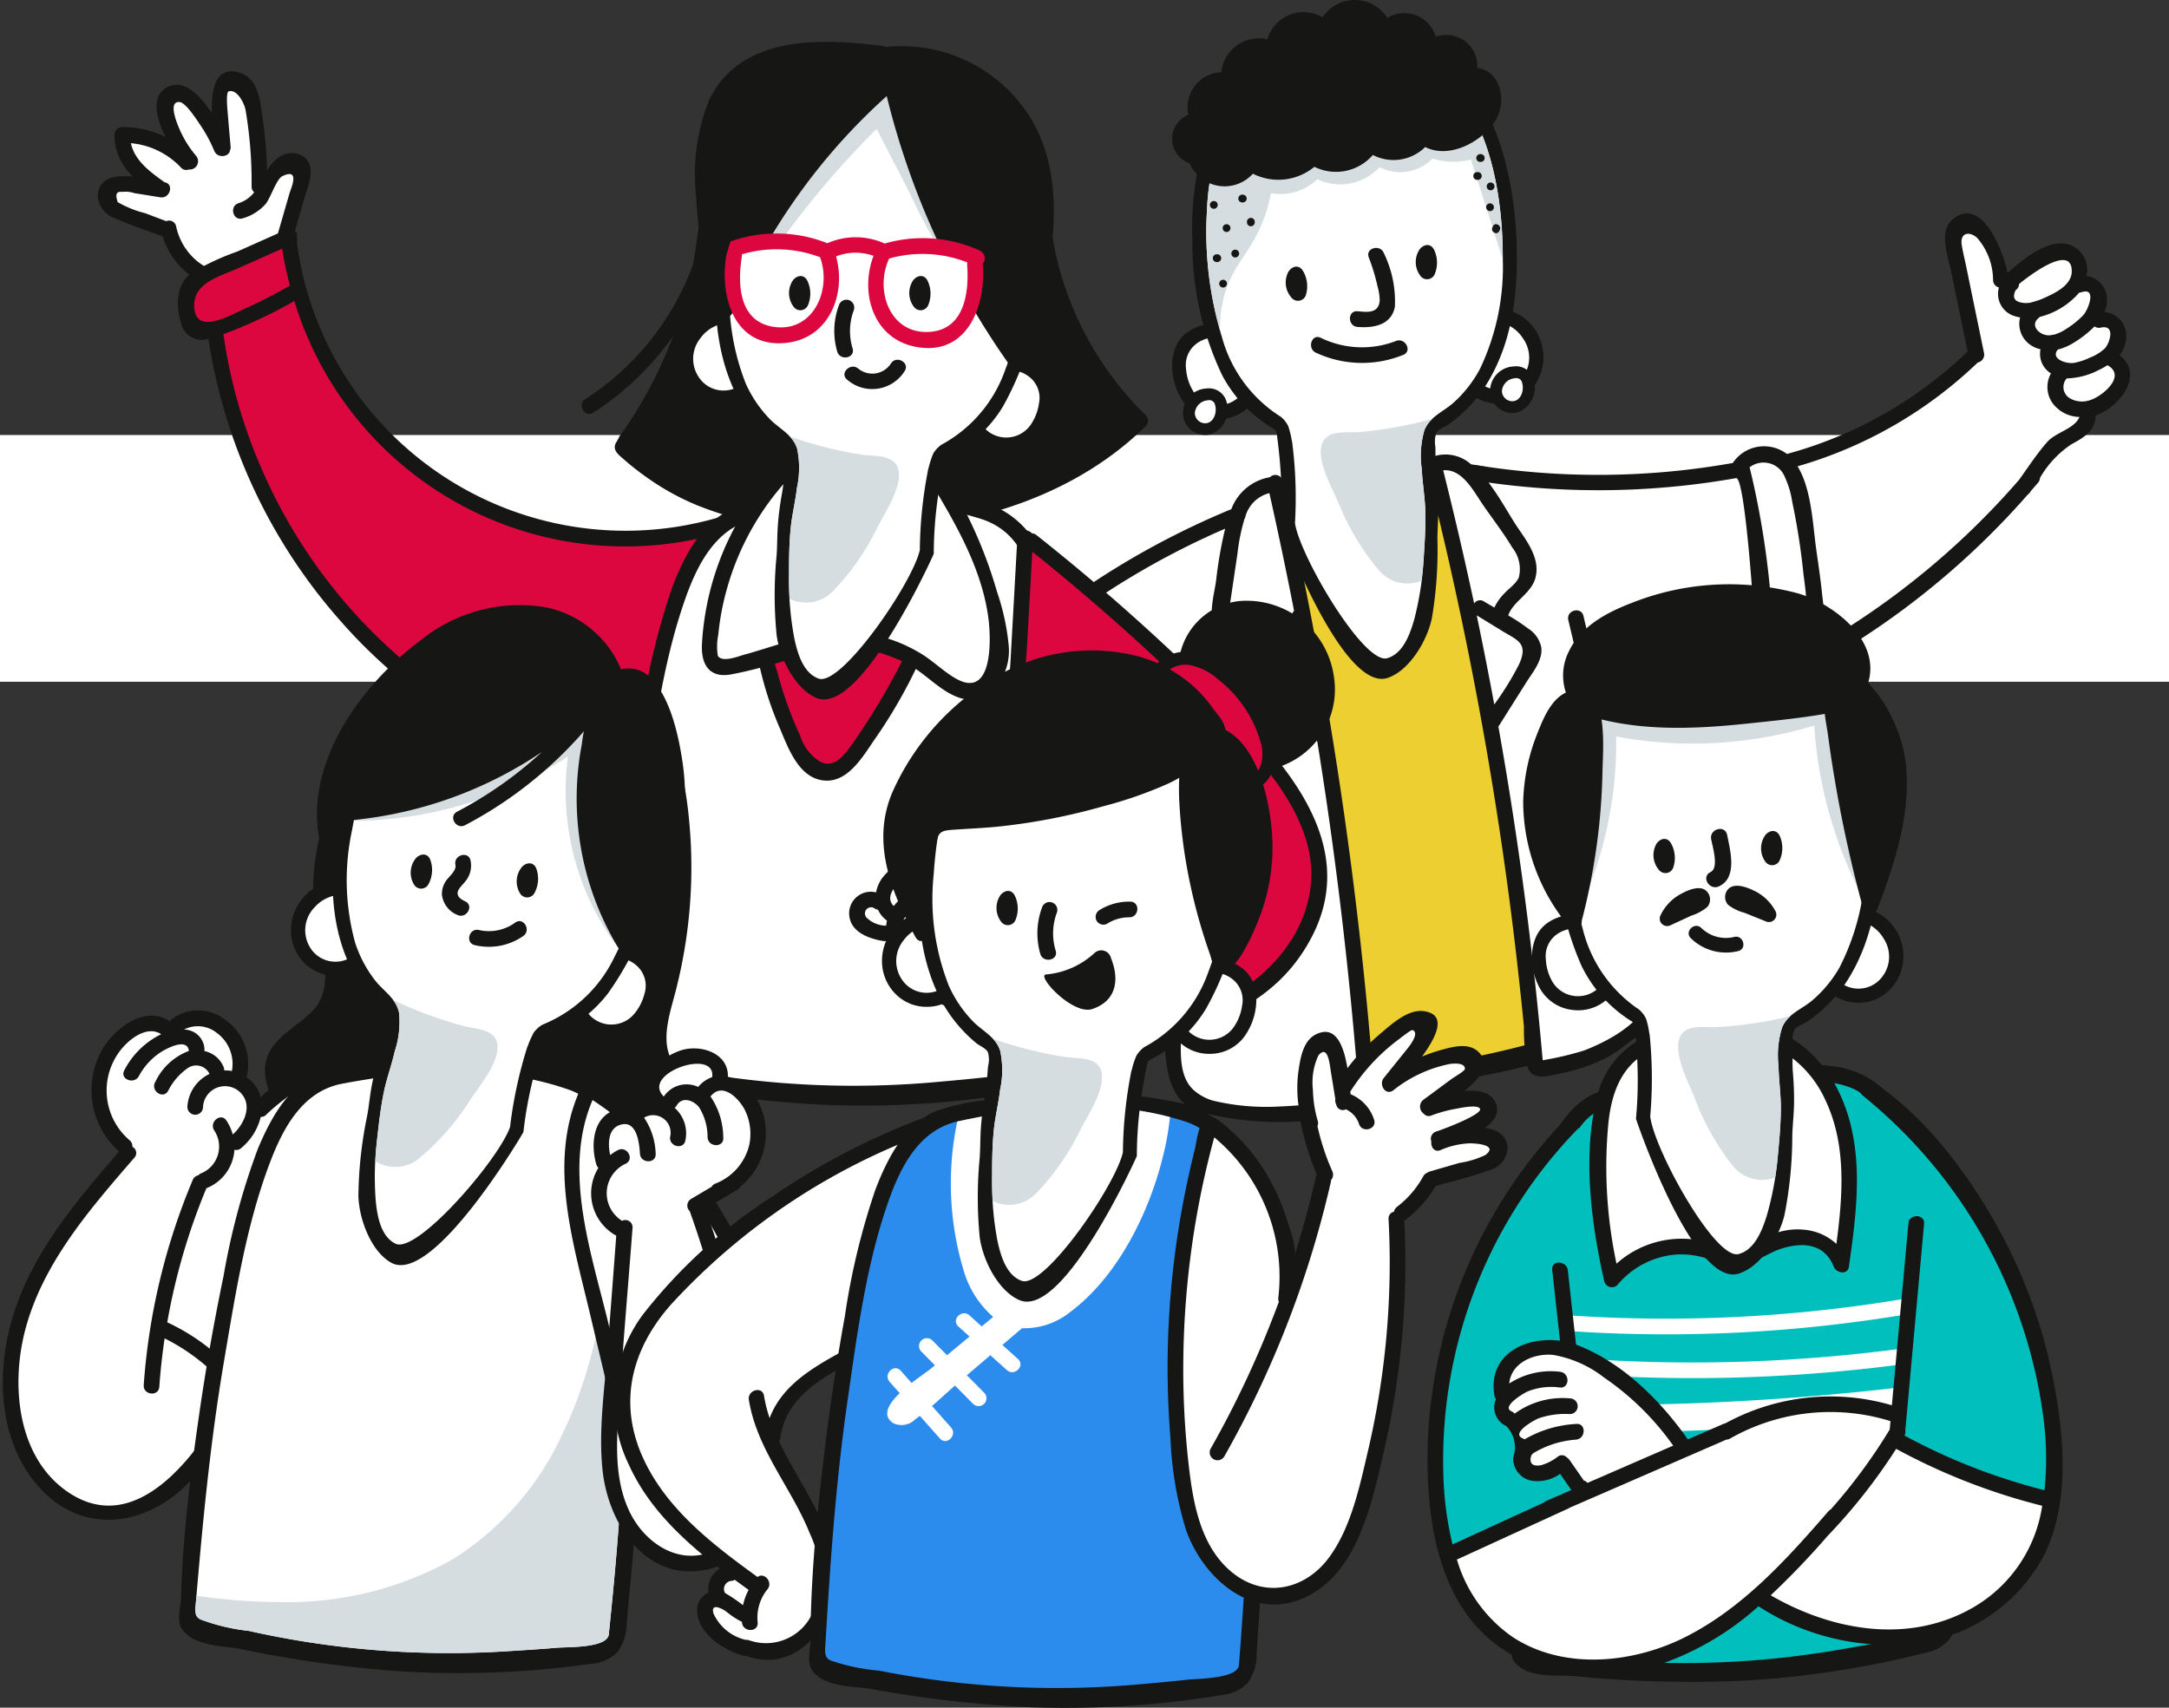 <svg xmlns="http://www.w3.org/2000/svg" width="167" height="131.503" viewBox="0 0 167 131.503">
  <rect x="0" y="0" width="167" height="131.503" fill="#333333" stroke="none"/>
  <g id="Groupe_936" data-name="Groupe 936" transform="translate(-720 -2732.5)">
    <rect id="Rectangle_26" data-name="Rectangle 26" width="167" height="19" transform="translate(720 2766)" fill="#fff"/>
    <g id="Groupe_914" data-name="Groupe 914" transform="translate(701.477 2714.252)">
      <g id="Groupe_399" data-name="Groupe 399" transform="translate(86.409 18.248)">
        <g id="Groupe_385" data-name="Groupe 385" transform="translate(0 16.43)">
          <g id="Groupe_377" data-name="Groupe 377" transform="translate(22.547 19.308)">
            <path id="Tracé_1295" data-name="Tracé 1295" d="M495.406,187.409a3.825,3.825,0,0,0,.279-2.383q-.156-1.4-.291-2.8-.935-9.735-2.831-19.345-.945-4.8-2.128-9.544c-.546-2.194-1.071-4.537-2.432-6.395a6.962,6.962,0,0,0-5.5-2.686,38.617,38.617,0,0,0-13.984,2.16,17.252,17.252,0,0,0-4.152,1.607c-2.219,1.438-3.083,4.283-3.575,6.739a54.354,54.354,0,0,0-.692,10q-.068,5.484.21,10.964c.157,3.129.353,6.259.7,9.374.171,1.558.379,3.111.638,4.656.122.726-.031,1.8.545,2.346,1.16,1.107,3.209.639,4.638.631a92.617,92.617,0,0,0,12.48-.674,73.856,73.856,0,0,0,14.313-3.388A3.123,3.123,0,0,0,495.406,187.409Z" transform="translate(-460.085 -144.21)" fill="#161615"/>
            <path id="Tracé_1296" data-name="Tracé 1296" d="M466.08,193.852a.608.608,0,0,1-.083-.122,1.706,1.706,0,0,1-.149-.622c-.688-6.289-1.312-12.559-1.467-18.889-.126-5.137-.34-10.525.511-15.612.477-2.85,1.4-5.982,4.308-7.144,5.414-2.16,11.27-3.728,17.132-2.91,3,.419,4.4,2.813,5.2,5.494a144.7,144.7,0,0,1,3.82,17.732c.96,5.76,1.608,11.549,2.126,17.364.1,1.07-2.943,1.557-3.732,1.782-1.235.353-2.478.676-3.721,1a70.594,70.594,0,0,1-15.786,2.266q-2,.058-4,0a15.443,15.443,0,0,1-3.8-.147A.773.773,0,0,1,466.08,193.852Z" transform="translate(-463.077 -147.164)" fill="#edcf31"/>
          </g>
          <g id="Groupe_380" data-name="Groupe 380" transform="translate(41.984)">
            <g id="Groupe_378" data-name="Groupe 378" transform="translate(23.401)">
              <path id="Tracé_1297" data-name="Tracé 1297" d="M640.986,87.08a2.291,2.291,0,0,0,.516-1.612,1.817,1.817,0,0,0-1.673-1.717,2.416,2.416,0,0,0,.2-.911,1.811,1.811,0,0,0-1.581-1.857,2.043,2.043,0,0,0-1.349-2.425c-1.572-.476-3.509,1.088-4.724,2.188-.411-1.97-2.091-5.955-4.242-4.116-1.092.934-.34,2.861-.108,3.99q.636,3.088,1.271,6.176a32.283,32.283,0,0,1-17.532,8.656.568.568,0,0,0-.686.576q.171,8.4.342,16.808c0,.021.005.039.007.059a.661.661,0,0,0,.9.732,61.4,61.4,0,0,0,21.59-15.8.646.646,0,0,0,.153-.146c.043-.059.087-.12.13-.18.173-.2.349-.4.52-.6a.609.609,0,0,0,.148-.375,7.791,7.791,0,0,1,2.413-2.582c.852-.469,1.674-.9,1.859-1.947a.642.642,0,0,0-.006-.264C641,91.09,642.96,88.553,640.986,87.08Z" transform="translate(-611.073 -76.157)" fill="#161615"/>
              <path id="Tracé_1298" data-name="Tracé 1298" d="M702.695,106.943c1.182-.258.675,1.225.316,1.6a3.508,3.508,0,0,1-1.16.715,4.961,4.961,0,0,1-1.2.4c-.634.1-1.856-.326-1.256-1.028a4.2,4.2,0,0,0,1.2-.511,8.417,8.417,0,0,0,1.621-1.267A.587.587,0,0,0,702.695,106.943Z" transform="translate(-674.221 -98.144)" fill="#fff"/>
              <path id="Tracé_1299" data-name="Tracé 1299" d="M697.308,99.185a7.008,7.008,0,0,1-1.36,1.087,3.2,3.2,0,0,1-.906.413.565.565,0,0,0-.209.036,1.305,1.305,0,0,1-.334,0c-.672-.1-1.28-.8-.612-1.335a.622.622,0,0,0,.074-.073A5.9,5.9,0,0,0,697,97.442a.618.618,0,0,0,.181-.031C698.386,97.009,697.687,98.784,697.308,99.185Z" transform="translate(-670.184 -91.339)" fill="#fff"/>
              <path id="Tracé_1300" data-name="Tracé 1300" d="M688.028,91.153a.6.6,0,0,0,.265-.479c1.188-.966,4.078-3.01,4.054-.958-.011.989-1.133,1.583-1.89,1.93a6.017,6.017,0,0,1-1.151.429,1.706,1.706,0,0,1-.886.023Q687.649,91.935,688.028,91.153Z" transform="translate(-666.105 -85.238)" fill="#fff"/>
              <path id="Tracé_1301" data-name="Tracé 1301" d="M638.528,97.7c-.8.9-1.48,1.951-2.189,2.937a60.626,60.626,0,0,1-20.65,15.436q-.159-7.8-.318-15.6a33.353,33.353,0,0,0,17.788-8.87.618.618,0,0,0,.479-.734L632.264,84.2c-.114-.555-.257-1.11-.344-1.67-.13-.842.493-1.1,1.166-.55a4.986,4.986,0,0,1,1.249,3.293.594.594,0,0,0,.452.553,1.788,1.788,0,0,0,1.226,2.211,2.456,2.456,0,0,0,.406.094,1.963,1.963,0,0,0,.637,2,2.179,2.179,0,0,0,.931.453,1.764,1.764,0,0,0,.66,1.76c.047.038.1.07.145.1a2.148,2.148,0,0,0,.11,2.269,2.639,2.639,0,0,0,2.085,1.084C640.626,96.7,639.167,96.979,638.528,97.7Z" transform="translate(-614.152 -80.118)" fill="#fff"/>
              <path id="Tracé_1302" data-name="Tracé 1302" d="M703.387,120.031a1.873,1.873,0,0,1-1.548-.091,1,1,0,0,1-.3-1.563,5.64,5.64,0,0,0,2.464-.646,5.24,5.24,0,0,0,.675-.375c.016.011.029.024.047.035C706.132,118.233,704.252,119.756,703.387,120.031Z" transform="translate(-675.683 -105.667)" fill="#fff"/>
            </g>
            <g id="Groupe_379" data-name="Groupe 379" transform="translate(0 17.917)">
              <path id="Tracé_1303" data-name="Tracé 1303" d="M558.541,147.115c-.294-2.132-.38-5.543-2.121-7.1a2.9,2.9,0,0,0-4.286.6,59.163,59.163,0,0,1-20.151.1,2.946,2.946,0,0,0-2.887-.606c-1.263.427.226,4,.415,4.784q.987,4.129,1.852,8.286,1.73,8.309,2.967,16.711.692,4.682,1.224,9.386.267,2.352.5,4.707a17.716,17.716,0,0,0,.215,2.95c.364,1.348,1.505.911,2.641.686a13.49,13.49,0,0,0,3.512-1.215c1.1-.564,1.939-1.426,2.968-2.063a4.215,4.215,0,0,0,1.748-3.914c-.167-2.934-1.259-5.958-1.935-8.809l-2.45-10.325a33.159,33.159,0,0,0,11.485-2.642c-.232.1.292.92.44.978a3.27,3.27,0,0,0,2.7-.817,4.559,4.559,0,0,0,1.307-2.1,14.721,14.721,0,0,0,.344-5.837C558.909,149.613,558.714,148.366,558.541,147.115Z" transform="translate(-528.592 -139.308)" fill="#161615"/>
              <path id="Tracé_1304" data-name="Tracé 1304" d="M536.078,148.571c.742,1.077,1.568,2.139,2.239,3.262a2.661,2.661,0,0,1,.506,2.293c-.2.474-.733.832-1.078,1.194a3.942,3.942,0,0,0-.806,1.131c-.27-.154-.536-.309-.8-.468a.547.547,0,0,0-.76.155q-1.1-5.146-2.382-10.252C534.465,145.737,535.347,147.51,536.078,148.571Z" transform="translate(-531.75 -144.013)" fill="#fff"/>
              <path id="Tracé_1305" data-name="Tracé 1305" d="M542.09,185.276l1.97,1.206c1.167.714,2.054.933,1.265,2.613a22.746,22.746,0,0,1-1.884,3.043Q542.806,188.7,542.09,185.276Z" transform="translate(-538.261 -172.234)" fill="#fff"/>
              <path id="Tracé_1306" data-name="Tracé 1306" d="M554.436,166.355l-1.827-7.7c-.179-.756-1.345-.436-1.165.321l3.731,15.725,1.8,7.571a23.8,23.8,0,0,1,1.017,4.471c.111,2.733-3.171,4.546-5.34,5.377a23.982,23.982,0,0,1-3.18.748q-1.133-12.921-3.413-25.7a.646.646,0,0,0,.041-.053l2.119-3.361c.482-.764,1.284-1.707,1.141-2.694a2.253,2.253,0,0,0-1.029-1.449,14.42,14.42,0,0,0-1.514-1c.389-1.086,1.693-1.634,2.063-2.785.465-1.444-.528-2.8-1.3-3.925-.617-.9-1.361-2.32-2.276-3.518a60.87,60.87,0,0,0,19.054-.341c.716-.123,1.393,10.767,1.471,11.879.066.93.167,1.861.164,2.794,0,.914-.172,1.056-.99,1.384a31.561,31.561,0,0,1-3.474,1.164C560.918,165.437,554.553,166.846,554.436,166.355Z" transform="translate(-540.563 -145.569)" fill="#fff"/>
              <path id="Tracé_1307" data-name="Tracé 1307" d="M618.208,161.42c-.42-.384-.269-1.893-.286-2.284-.093-2.1-.064-4.2-.279-6.287a65.679,65.679,0,0,0-1.492-8.691.586.586,0,0,0-.024-.068,1.764,1.764,0,0,1,2.724.759,6.914,6.914,0,0,1,.559,1.878,52.849,52.849,0,0,1,.876,5.655,30.039,30.039,0,0,1,.3,5.185,7.369,7.369,0,0,1-.6,2.529,3.526,3.526,0,0,1-1.232,1.31C618.507,161.548,618.333,161.533,618.208,161.42Z" transform="translate(-591.293 -142.448)" fill="#fff"/>
            </g>
          </g>
          <g id="Groupe_384" data-name="Groupe 384" transform="translate(0 20.152)">
            <g id="Groupe_381" data-name="Groupe 381" transform="translate(0 20.038)">
              <path id="Tracé_1308" data-name="Tracé 1308" d="M403.19,237.85c-.141-2.159-1.632-3.835-3.03-5.347q-3.665-3.966-7.35-7.914l-3.682-3.952c-.912-.979-1.93-3.9-3.624-2.4-.789.7-1.612,1.368-2.372,2.1-.394.377-1.463,1.343-1.463,1.929a9.847,9.847,0,0,0-.978,5.626c.585,4.41,3.742,7.945,7.343,10.3a37.933,37.933,0,0,0,6.738,3.39c1.924.765,4.113,1.283,6.072.334A4.085,4.085,0,0,0,403.19,237.85Z" transform="translate(-380.615 -217.815)" fill="#161615"/>
              <path id="Tracé_1309" data-name="Tracé 1309" d="M398.8,244.43c-4.74-1.735-9.865-4.486-12.405-9.036-2.329-4.173-1.748-10.035,3-12.207a.6.6,0,0,0,.06-.035L400.5,235.031c1.713,1.842,4.445,3.961,4.673,6.641C405.492,245.412,401.2,245.309,398.8,244.43Z" transform="translate(-383.805 -221.638)" fill="#fff"/>
            </g>
            <g id="Groupe_382" data-name="Groupe 382" transform="translate(1.899)">
              <path id="Tracé_1310" data-name="Tracé 1310" d="M416.279,147.618a.579.579,0,0,0-.975-.266,3.871,3.871,0,0,0-2.976,2.461A62.479,62.479,0,0,0,390.5,164.928a2.365,2.365,0,0,0-2.577.931,3.525,3.525,0,0,0-.065,3.873,27.956,27.956,0,0,0,8.726,7.685c1.273.589,3.143,1.342,4.435.394a1.967,1.967,0,0,0,.779-1.227l.016-.011a24.951,24.951,0,0,1,5.08-3.21l.32,14.045c.058,2.536-.611,7.588,2.364,8.694a.614.614,0,0,0,.213.1A24.324,24.324,0,0,0,422.96,196a.613.613,0,0,0,.443-.582A323.029,323.029,0,0,0,416.279,147.618Z" transform="translate(-387.308 -147.187)" fill="#161615"/>
              <path id="Tracé_1311" data-name="Tracé 1311" d="M486.351,193.876a5.878,5.878,0,0,1,1.261-2.463l.814-1.3q.629,3.332,1.186,6.677l-1.221-.835c-.4-.276-.814-.546-1.213-.83C486.56,194.685,486.313,194.688,486.351,193.876Z" transform="translate(-458.248 -177.933)" fill="#fff"/>
              <path id="Tracé_1312" data-name="Tracé 1312" d="M477.819,152.092q1.014,4.515,1.9,9.057a.645.645,0,0,0-.051.066q-.617.987-1.237,1.973l-3.775-1.665q.349-2.36.7-4.72a15.308,15.308,0,0,1,.547-2.729.659.659,0,0,0,.086-.239A2.573,2.573,0,0,1,477.819,152.092Z" transform="translate(-449.87 -150.7)" fill="#fff"/>
              <path id="Tracé_1313" data-name="Tracé 1313" d="M403.009,224.662a3.321,3.321,0,0,1-1.592-.151,8.4,8.4,0,0,1-1.854-.784,17.274,17.274,0,0,1-3.235-2.29c-1.545-1.35-4.075-3.244-4.7-5.282a2,2,0,0,1,.321-1.93c.792-.885,1.595-.384,2.281.245.972.891,1.866,1.888,2.791,2.828l3.836,3.9C401.218,221.558,404.378,224.465,403.009,224.662Z" transform="translate(-390.326 -194.864)" fill="#fff"/>
              <path id="Tracé_1314" data-name="Tracé 1314" d="M421.729,205.783a3.922,3.922,0,0,1-1.48-.819c-1.309-1.225-.911-3.459-.947-5.055l-.129-5.635-.251-11.018q1.121-.463,2.292-.821a.623.623,0,0,0-.041-1.186c-1.14-.37-2.448.42-3.389.976-1.122.663-2.324,1.295-3.39,2.037-.637.444-1.246,1.238-2.107,1.164-.979-.083-1.646-1.21-2.268-1.842l-3.49-3.544q-1.459-1.481-2.917-2.963a13.749,13.749,0,0,0-1.177-1.129,61.148,61.148,0,0,1,20.251-14.206,32.493,32.493,0,0,0-.693,3.964c-.108.895-.623,2.659-.127,3.479.278.459,4.016,2.228,4.192,1.945-.159.256-.32.511-.478.767a3.087,3.087,0,0,0-.764,2.25,2.569,2.569,0,0,0,1.162,1.368c1.233.907,2.533,1.735,3.8,2.6q2.191,13.56,3.219,27.28c.035.465-5.463.833-6,.836A17.68,17.68,0,0,1,421.729,205.783Z" transform="translate(-398.142 -157.612)" fill="#fff"/>
            </g>
            <g id="Groupe_383" data-name="Groupe 383" transform="translate(16.114 31.465)">
              <path id="Tracé_1315" data-name="Tracé 1315" d="M449.229,259.1c-1.251-1.139-3.357-1.135-4.916-.849a8.441,8.441,0,0,0-6.339,5.492c-.843,2.344-1.167,6.954,2.209,7.415a7.079,7.079,0,0,0,5.643-2.172,2.852,2.852,0,0,0,2.159-.239,1.638,1.638,0,0,0,.723-1.866,1.781,1.781,0,0,0-.163-.343.526.526,0,0,0,.269-.271,1.858,1.858,0,0,0,.037-1.638l.018-.016a1.562,1.562,0,0,0,.2-1.94.6.6,0,0,0,.291-.152A2.3,2.3,0,0,0,449.229,259.1Z" transform="translate(-437.413 -258.091)" fill="#161615"/>
              <path id="Tracé_1316" data-name="Tracé 1316" d="M450.514,270.755c-.343.5-1.146.237-1.64.268-.854.055-1.167.587-1.836,1.044a5.828,5.828,0,0,1-2.749,1.009c-2.112.187-2.665-2.172-2.57-3.831a7.3,7.3,0,0,1,3.476-5.794,7.473,7.473,0,0,1,3.3-1.016c.952-.058,4.981.578,3.084,2.343a.621.621,0,0,0-.12.156c-.107-.1-.219-.195-.333-.283a6.188,6.188,0,0,0-4.263-1.252c-.771.057-.777,1.266,0,1.208a5.159,5.159,0,0,1,2.582.422c.4.185,2.07,1.119,1.7,1.758a3.8,3.8,0,0,0-.407-.282,6.226,6.226,0,0,0-4.316-.7c-.764.134-.44,1.3.321,1.165a5,5,0,0,1,2.408.141c.582.188,2.117.777,1.7,1.653a.687.687,0,0,0-.038.1,7.076,7.076,0,0,0-3.737-.694c-.771.053-.777,1.261,0,1.208a5.822,5.822,0,0,1,2.888.466C450.286,270,450.827,270.3,450.514,270.755Z" transform="translate(-440.49 -261.199)" fill="#fff"/>
            </g>
          </g>
        </g>
        <g id="Groupe_398" data-name="Groupe 398" transform="translate(22.361)">
          <g id="Groupe_393" data-name="Groupe 393" transform="translate(0 2.125)">
            <g id="Groupe_389" data-name="Groupe 389">
              <g id="Groupe_386" data-name="Groupe 386" transform="translate(0 22.798)">
                <path id="Tracé_1317" data-name="Tracé 1317" d="M462.592,113.428a3.347,3.347,0,0,0,2.436-.651,3.585,3.585,0,0,0,1.388-2.417,3.858,3.858,0,0,0-.792-2.851,3.743,3.743,0,0,0-2.169-1.341c-.1-.022-.206-.039-.311-.051a3.675,3.675,0,0,0-2.515.619,2.649,2.649,0,0,0-.94,1.184,3.845,3.845,0,0,0-.258,1.368,4.917,4.917,0,0,0,.714,2.607,3.29,3.29,0,0,0,2.447,1.532Z" transform="translate(-459.43 -106.093)" fill="#161615"/>
                <path id="Tracé_1318" data-name="Tracé 1318" d="M463.75,114.015a2.292,2.292,0,0,0,3.4.521,2.54,2.54,0,0,0,.412-3.4,2.829,2.829,0,0,0-1.646-1.216,2.376,2.376,0,0,0-1.97.452,2.056,2.056,0,0,0-.758,1.893A3.848,3.848,0,0,0,463.75,114.015Z" transform="translate(-462.117 -108.795)" fill="#fff"/>
              </g>
              <g id="Groupe_387" data-name="Groupe 387" transform="translate(21.573 21.6)">
                <path id="Tracé_1319" data-name="Tracé 1319" d="M538.63,109.205a3.346,3.346,0,0,0,2.436-.65,3.585,3.585,0,0,0,1.388-2.417,3.859,3.859,0,0,0-.792-2.852,3.744,3.744,0,0,0-2.169-1.34q-.153-.033-.311-.051a3.674,3.674,0,0,0-2.514.619,2.648,2.648,0,0,0-.941,1.184,3.847,3.847,0,0,0-.258,1.368,4.918,4.918,0,0,0,.714,2.607,3.289,3.289,0,0,0,2.447,1.531Z" transform="translate(-535.468 -101.87)" fill="#161615"/>
                <path id="Tracé_1320" data-name="Tracé 1320" d="M539.788,109.792a2.292,2.292,0,0,0,3.4.521,2.54,2.54,0,0,0,.412-3.4,2.829,2.829,0,0,0-1.646-1.216,2.376,2.376,0,0,0-1.97.452,2.056,2.056,0,0,0-.758,1.893A3.848,3.848,0,0,0,539.788,109.792Z" transform="translate(-538.155 -104.572)" fill="#fff"/>
              </g>
              <g id="Groupe_388" data-name="Groupe 388" transform="translate(1.556)">
                <path id="Tracé_1321" data-name="Tracé 1321" d="M483.832,63.719c.015-.364.027-.727.022-1.092a23.539,23.539,0,0,0-.153-2.369c-.085-.747-.053-1.511-.074-2.263a2.038,2.038,0,0,1,.087-1.071c.188-.3.639-.428.921-.622a9.991,9.991,0,0,0,1.131-.924,10.756,10.756,0,0,0,1.985-2.48c1.712-2.943,2.394-6.716,2.084-11.534-.28-4.365-1.674-12.062-7.863-14.577-.072-.03-.135-.05-.2-.071s-.127-.041-.209-.076a9.953,9.953,0,0,0-2.989-.828,12.184,12.184,0,0,0-5.571.707,11.623,11.623,0,0,0-6.608,6.622,21.633,21.633,0,0,0-1.477,8.787,23.725,23.725,0,0,0,2.273,10.536,10.319,10.319,0,0,0,2.732,3.31,10.507,10.507,0,0,0,1.221.84c.248.146.259.252.3.6l.02.172q.062.479.113.959c.07.654.123,1.3.158,1.922a31.115,31.115,0,0,1-.013,3.848c0,.046,4.778,12.916,8.26,11.692,1.688-.594,3.026-2.883,3.382-4.615a31.712,31.712,0,0,0,.421-6.134C483.791,64.613,483.814,64.166,483.832,63.719Z" transform="translate(-464.916 -25.737)" fill="#161615"/>
                <path id="Tracé_1322" data-name="Tracé 1322" d="M469.914,52.254a10.49,10.49,0,0,0,4.54,6.133,2.228,2.228,0,0,1,.557.7,6.975,6.975,0,0,1,.278,1.128.1.1,0,0,0,.019.043,33.64,33.64,0,0,1,.226,6.313c.382,2.568,5.317,10.915,7.1,10.4,1.246-.356,1.781-1.919,2.092-3.027a24.15,24.15,0,0,0,.733-4.924c.074-1.123.14-2.249.11-3.375-.029-1.085-.221-2.152-.272-3.235a7.155,7.155,0,0,1,.2-3c.424-1.061,1.475-1.418,2.269-2.138a9.534,9.534,0,0,0,2.008-2.574,18.215,18.215,0,0,0,1.758-8.5c.019-5.345-1.233-12.549-6.4-15.333-.233-.144-.315-.19-.479-.285a9.989,9.989,0,0,0-7.777-.626,10.115,10.115,0,0,0-6.062,4.854,17.646,17.646,0,0,0-2.051,7.609A27.626,27.626,0,0,0,469.914,52.254Z" transform="translate(-467.631 -28.409)" fill="#fff"/>
                <path id="Tracé_1323" data-name="Tracé 1323" d="M485.131,30.871c-.233-.144-.315-.19-.479-.285a9.989,9.989,0,0,0-7.777-.626,10.115,10.115,0,0,0-6.062,4.854,17.645,17.645,0,0,0-2.051,7.609,27.735,27.735,0,0,0,1,9.289,9.454,9.454,0,0,1,.485-3.179c.527-1.55,1.606-2.741,2.353-4.171a11.908,11.908,0,0,0,1.084-3.2,4.047,4.047,0,0,0,3.565-1.082,4.115,4.115,0,0,0,4.793-.92,3.512,3.512,0,0,0,4.089-.668,5.2,5.2,0,0,0,2.947.076l2.456,7.7c0-.021,0-.041,0-.062C491.551,40.858,490.3,33.654,485.131,30.871Z" transform="translate(-467.633 -28.409)" fill="#d5dde1"/>
                <path id="Tracé_1324" data-name="Tracé 1324" d="M502.734,132.962c-1.023.085-2.571-.237-2.9,1.04-.322,1.262.806,3.274,1.294,4.379a19.179,19.179,0,0,0,3.087,5.183,2.891,2.891,0,0,0,3.318.851c.077-.659.138-1.321.182-1.979.074-1.123.14-2.249.11-3.375-.029-1.085-.221-2.152-.272-3.235a7.154,7.154,0,0,1,.2-3,2.427,2.427,0,0,1,.617-.876A31.719,31.719,0,0,1,502.734,132.962Z" transform="translate(-489.889 -101.816)" fill="#d5dde1"/>
              </g>
            </g>
            <g id="Groupe_392" data-name="Groupe 392" transform="translate(0.831 26.07)">
              <g id="Groupe_390" data-name="Groupe 390" transform="translate(0 1.698)">
                <path id="Tracé_1325" data-name="Tracé 1325" d="M465.719,124.653a1.4,1.4,0,0,0-1.552-1.019h-.017a1.9,1.9,0,0,0-1.781,2.025,1.716,1.716,0,0,0,2.143,1.5A2.033,2.033,0,0,0,465.719,124.653Z" transform="translate(-462.36 -123.609)" fill="#161615"/>
                <path id="Tracé_1326" data-name="Tracé 1326" d="M466.42,128.651a.805.805,0,0,1-.833-.782,1.075,1.075,0,0,1,1-.988.453.453,0,0,1,.561.371C467.309,127.783,467.069,128.608,466.42,128.651Z" transform="translate(-464.671 -125.948)" fill="#fff"/>
              </g>
              <g id="Groupe_391" data-name="Groupe 391" transform="translate(23.645)">
                <path id="Tracé_1327" data-name="Tracé 1327" d="M549.058,118.667a1.4,1.4,0,0,0-1.552-1.019h-.017a1.9,1.9,0,0,0-1.781,2.025,1.716,1.716,0,0,0,2.143,1.5A2.032,2.032,0,0,0,549.058,118.667Z" transform="translate(-545.699 -117.623)" fill="#161615"/>
                <path id="Tracé_1328" data-name="Tracé 1328" d="M549.759,122.665a.805.805,0,0,1-.833-.782,1.075,1.075,0,0,1,1-.988.454.454,0,0,1,.561.371C550.648,121.8,550.408,122.623,549.759,122.665Z" transform="translate(-548.01 -119.962)" fill="#fff"/>
              </g>
            </g>
          </g>
          <g id="Groupe_395" data-name="Groupe 395" transform="translate(8.743 18.87)">
            <g id="Groupe_394" data-name="Groupe 394" transform="translate(0 0)">
              <path id="Tracé_1329" data-name="Tracé 1329" d="M491.578,90.952c-.319-.519-.85-.363-1.117.058a1.755,1.755,0,0,0,.273,2.046.637.637,0,0,0,1.062-.228A2.3,2.3,0,0,0,491.578,90.952Z" transform="translate(-490.247 -88.96)" fill="#161615"/>
              <path id="Tracé_1330" data-name="Tracé 1330" d="M526.96,85.141c-.264-.549-.809-.447-1.117-.055a1.755,1.755,0,0,0,.066,2.063.637.637,0,0,0,1.079-.119A2.3,2.3,0,0,0,526.96,85.141Z" transform="translate(-515.526 -84.76)" fill="#161615"/>
              <path id="Tracé_1331" data-name="Tracé 1331" d="M510.3,85.952c-.273-.72-1.442-.407-1.165.321a15.26,15.26,0,0,1,.676,2.239,4.135,4.135,0,0,1,.166,1.1c-.1,1.016-.994.868-1.71.809-.775-.063-.771,1.145,0,1.208,1.227.1,2.612-.139,2.88-1.556A8.506,8.506,0,0,0,510.3,85.952Z" transform="translate(-502.738 -85.322)" fill="#161615"/>
            </g>
            <path id="Tracé_1332" data-name="Tracé 1332" d="M503.675,110.029a7.254,7.254,0,0,1-5.8-.247c-.7-.328-1.062.826-.366,1.151a8.413,8.413,0,0,0,6.718.169C504.954,110.821,504.394,109.75,503.675,110.029Z" transform="translate(-495.182 -102.642)" fill="#161615"/>
          </g>
          <g id="Groupe_396" data-name="Groupe 396">
            <path id="Tracé_1333" data-name="Tracé 1333" d="M482.925,23.482a2.388,2.388,0,0,0-3.2-2.4A2.512,2.512,0,0,0,476,19.626a2.973,2.973,0,0,0-4.988-.045,2.894,2.894,0,0,0-4.244,1.69,2.911,2.911,0,0,0-3.551,2.536,2.7,2.7,0,0,0-2.536,3.279,1.993,1.993,0,0,0-.036,3.686.638.638,0,0,0,.132.053,2.931,2.931,0,0,0,4.871.8,4.354,4.354,0,0,0,4.735-.533,3.743,3.743,0,0,0,4.5-.911,3.465,3.465,0,0,0,4.032-.612c1.8.92,4.222-.319,5.3-1.875C485.284,26.166,484.77,23.7,482.925,23.482Z" transform="translate(-459.43 -18.248)" fill="#161615"/>
            <path id="Tracé_1334" data-name="Tracé 1334" d="M485.88,30.136a4,4,0,0,1-1.072.924c-.853.54-2.008.993-2.9.27a.611.611,0,0,0-.849.092,2.261,2.261,0,0,1-3.228.5.609.609,0,0,0-.849.092,2.552,2.552,0,0,1-3.576.9.63.63,0,0,0-.849.092,3.148,3.148,0,0,1-3.964.391.614.614,0,0,0-.849.092,1.954,1.954,0,0,1-1.784.931c-.905-.11-1.17-.927-1.775-1.462-.258-.228-.931-.565-.947-.972-.017-.426.7-.7,1-.849a.609.609,0,0,0,.5-.823,1.554,1.554,0,0,1,1.677-2.287.613.613,0,0,0,.7-.661,1.766,1.766,0,0,1,2.6-1.756.609.609,0,0,0,.843-.455,1.744,1.744,0,0,1,3.02-1.2.608.608,0,0,0,.93-.224,1.791,1.791,0,0,1,3.446.055.611.611,0,0,0,1.032.156,1.35,1.35,0,0,1,2.373,1.1c-.047.464.54.975.956.583,1-.947,2.624-.214,2.051,1.261-.151.389.139.944.616.847C486.469,27.436,486.467,29.341,485.88,30.136Z" transform="translate(-462.156 -21.263)" fill="#161615"/>
          </g>
          <g id="Groupe_397" data-name="Groupe 397" transform="translate(2.919 11.869)">
            <path id="Tracé_1335" data-name="Tracé 1335" d="M470.009,72.812a.3.3,0,0,0,0,.6A.3.3,0,0,0,470.009,72.812Z" transform="translate(-469.718 -69.201)" fill="#161615"/>
            <path id="Tracé_1336" data-name="Tracé 1336" d="M477.753,71.084h-.044a.3.3,0,0,0,0,.6h.044A.3.3,0,0,0,477.753,71.084Z" transform="translate(-475.232 -67.963)" fill="#161615"/>
            <path id="Tracé_1337" data-name="Tracé 1337" d="M473.466,79.1a.3.3,0,0,0,0,.6A.3.3,0,0,0,473.466,79.1Z" transform="translate(-472.194 -73.703)" fill="#161615"/>
            <path id="Tracé_1338" data-name="Tracé 1338" d="M479.738,77.7v.045a.3.3,0,0,0,.6,0V77.7A.3.3,0,0,0,479.738,77.7Z" transform="translate(-476.895 -72.491)" fill="#161615"/>
            <path id="Tracé_1339" data-name="Tracé 1339" d="M470.839,87.269h-.045a.3.3,0,0,0,0,.6h.045A.3.3,0,0,0,470.839,87.269Z" transform="translate(-470.28 -79.556)" fill="#161615"/>
            <path id="Tracé_1340" data-name="Tracé 1340" d="M475.823,86.011a.3.3,0,0,0,0,.6A.3.3,0,0,0,475.823,86.011Z" transform="translate(-473.882 -78.655)" fill="#161615"/>
            <path id="Tracé_1341" data-name="Tracé 1341" d="M472.523,94.182a.3.3,0,0,0,0,.6A.3.3,0,0,0,472.523,94.182Z" transform="translate(-471.518 -84.508)" fill="#161615"/>
            <path id="Tracé_1342" data-name="Tracé 1342" d="M542.335,60.084h-.045a.3.3,0,0,0,0,.6h.045A.3.3,0,0,0,542.335,60.084Z" transform="translate(-521.491 -60.084)" fill="#161615"/>
            <path id="Tracé_1343" data-name="Tracé 1343" d="M545.12,67.784a.3.3,0,0,0,0,.6A.3.3,0,0,0,545.12,67.784Z" transform="translate(-523.518 -65.599)" fill="#161615"/>
            <path id="Tracé_1344" data-name="Tracé 1344" d="M544.962,73.441a.3.3,0,0,0,0,.6A.3.3,0,0,0,544.962,73.441Z" transform="translate(-523.405 -69.651)" fill="#161615"/>
            <path id="Tracé_1345" data-name="Tracé 1345" d="M541.55,64.956H541.5a.3.3,0,0,0,0,.6h.045A.3.3,0,0,0,541.55,64.956Z" transform="translate(-520.929 -63.574)" fill="#161615"/>
            <path id="Tracé_1346" data-name="Tracé 1346" d="M546.308,79.238l-.045.089c-.173.347.347.653.521.3l.045-.089C547,79.2,546.481,78.89,546.308,79.238Z" transform="translate(-524.521 -73.694)" fill="#161615"/>
          </g>
        </g>
      </g>
      <g id="Groupe_448" data-name="Groupe 448" transform="translate(128.425 63.227)">
        <g id="Groupe_446" data-name="Groupe 446" transform="translate(0 0)">
          <g id="Groupe_441" data-name="Groupe 441" transform="translate(6.125)">
            <g id="Groupe_427" data-name="Groupe 427" transform="translate(0 36.82)">
              <path id="Tracé_1388" data-name="Tracé 1388" d="M461.059,350.927a3.825,3.825,0,0,0,.477-2.351q-.038-1.405-.056-2.811-.119-9.779-1.2-19.515-.541-4.86-1.323-9.689c-.361-2.232-.688-4.611-1.889-6.576a6.962,6.962,0,0,0-5.258-3.136,38.615,38.615,0,0,0-14.115.984,17.241,17.241,0,0,0-4.272,1.255c-2.331,1.247-3.43,4.01-4.125,6.416a54.355,54.355,0,0,0-1.525,9.9q-.526,5.459-.707,10.943c-.1,3.131-.172,6.266-.09,9.4.041,1.566.118,3.132.247,4.693.061.734-.181,1.788.347,2.384,1.063,1.2,3.144.905,4.569,1.017a92.623,92.623,0,0,0,12.493.372,73.887,73.887,0,0,0,14.546-2.179A3.124,3.124,0,0,0,461.059,350.927Z" transform="translate(-426.934 -306.561)" fill="#161615"/>
              <path id="Tracé_1389" data-name="Tracé 1389" d="M431.89,354.517a.6.6,0,0,1-.073-.129,1.7,1.7,0,0,1-.1-.632c-.16-6.324-.257-12.624.117-18.945.3-5.13.54-10.517,1.814-15.515.713-2.8,1.891-5.845,4.89-6.759,5.576-1.7,11.542-2.772,17.315-1.467,2.955.668,4.149,3.171,4.727,5.91a144.742,144.742,0,0,1,2.325,17.99c.475,5.82.637,11.643.668,17.481.006,1.074-3.063,1.305-3.867,1.464-1.261.248-2.526.467-3.792.687a70.613,70.613,0,0,1-15.92.938q-2-.109-3.988-.331a15.449,15.449,0,0,1-3.771-.464A.774.774,0,0,1,431.89,354.517Z" transform="translate(-430.261 -309.375)" fill="#00bfbd"/>
              <g id="Groupe_426" data-name="Groupe 426" transform="translate(1.68 17.985)">
                <path id="Tracé_1390" data-name="Tracé 1390" d="M432.927,384.02q-.037.6-.072,1.2a122.564,122.564,0,0,0,30.746-.693q-.053-.6-.109-1.2A121.769,121.769,0,0,1,432.927,384.02Z" transform="translate(-432.856 -379.531)" fill="#fff"/>
                <path id="Tracé_1391" data-name="Tracé 1391" d="M433.666,371.238q-.048.6-.092,1.2a111.652,111.652,0,0,0,30.178-1.282c-.042-.4-.087-.8-.132-1.2A110.816,110.816,0,0,1,433.666,371.238Z" transform="translate(-433.37 -369.953)" fill="#fff"/>
              </g>
              <path id="Tracé_1392" data-name="Tracé 1392" d="M432.094,395.376q-.056,1.056-.1,2.112A203.287,203.287,0,0,0,463.3,395.9c-.031-.416-.06-.832-.094-1.248-.023-.28-.048-.561-.071-.842A200.269,200.269,0,0,1,432.094,395.376Z" transform="translate(-430.561 -369.053)" fill="#fff"/>
            </g>
            <g id="Groupe_428" data-name="Groupe 428" transform="translate(6.345 33.547)">
              <path id="Tracé_1393" data-name="Tracé 1393" d="M468.436,300.441a9.629,9.629,0,0,0-9.719-5.385c-3.922.282-7.765,1.7-8.819,5.85-1.15,4.531-.47,9.79.549,14.28a.608.608,0,0,0,1.009.266,6.556,6.556,0,0,1,4.371-2.332,6.4,6.4,0,0,1,2.608.323c1.124.378,1.626,1.272,2.775.673a25.592,25.592,0,0,1,2.441-1.307c1.7-.668,3.69-.745,4.462,1.241.187.48,1.071.66,1.165,0C469.921,309.523,470.557,304.693,468.436,300.441Z" transform="translate(-449.297 -295.025)" fill="#161615"/>
              <path id="Tracé_1394" data-name="Tracé 1394" d="M469.078,314.242c-1.962-.2-3.715.86-5.283,1.925l-.01-.008a7.52,7.52,0,0,0-9.13.7,35.726,35.726,0,0,1-.619-10.877c.221-2.027.846-4.035,2.65-5.191a11.619,11.619,0,0,1,5.3-1.475,8.491,8.491,0,0,1,8.772,4.99c1.621,3.441,1.32,7.335.826,11.029A4.2,4.2,0,0,0,469.078,314.242Z" transform="translate(-452.566 -298.072)" fill="#fff"/>
            </g>
            <g id="Groupe_440" data-name="Groupe 440" transform="translate(1.245)">
              <g id="Groupe_432" data-name="Groupe 432" transform="translate(0.679 2.965)">
                <g id="Groupe_429" data-name="Groupe 429" transform="translate(0 22.488)">
                  <path id="Tracé_1395" data-name="Tracé 1395" d="M436.762,273.827a3.345,3.345,0,0,0,2.454-.581,3.585,3.585,0,0,0,1.456-2.377,3.859,3.859,0,0,0-.711-2.873,3.742,3.742,0,0,0-2.13-1.4q-.152-.037-.31-.06a3.674,3.674,0,0,0-2.531.547,2.649,2.649,0,0,0-.974,1.157,3.85,3.85,0,0,0-.3,1.36,4.916,4.916,0,0,0,.64,2.627,3.288,3.288,0,0,0,2.4,1.6Z" transform="translate(-433.716 -266.497)" fill="#161615"/>
                  <path id="Tracé_1396" data-name="Tracé 1396" d="M437.983,274.374a2.292,2.292,0,0,0,3.385.617,2.54,2.54,0,0,0,.508-3.382,2.828,2.828,0,0,0-1.61-1.262,2.375,2.375,0,0,0-1.982.4,2.055,2.055,0,0,0-.811,1.871A3.844,3.844,0,0,0,437.983,274.374Z" transform="translate(-436.405 -269.201)" fill="#fff"/>
                </g>
                <g id="Groupe_430" data-name="Groupe 430" transform="translate(21.599 21.907)">
                  <path id="Tracé_1397" data-name="Tracé 1397" d="M512.89,271.777a3.346,3.346,0,0,0,2.454-.581,3.586,3.586,0,0,0,1.456-2.377,3.858,3.858,0,0,0-.711-2.873,3.739,3.739,0,0,0-2.13-1.4q-.152-.037-.31-.06a3.673,3.673,0,0,0-2.531.547,2.649,2.649,0,0,0-.974,1.157,3.847,3.847,0,0,0-.3,1.36,4.913,4.913,0,0,0,.64,2.627,3.289,3.289,0,0,0,2.4,1.6Z" transform="translate(-509.844 -264.446)" fill="#161615"/>
                  <path id="Tracé_1398" data-name="Tracé 1398" d="M514.11,272.323a2.292,2.292,0,0,0,3.384.617,2.539,2.539,0,0,0,.508-3.382,2.828,2.828,0,0,0-1.61-1.263,2.377,2.377,0,0,0-1.982.4,2.056,2.056,0,0,0-.811,1.871A3.847,3.847,0,0,0,514.11,272.323Z" transform="translate(-512.532 -267.15)" fill="#fff"/>
                </g>
                <g id="Groupe_431" data-name="Groupe 431" transform="translate(1.842)">
                  <path id="Tracé_1399" data-name="Tracé 1399" d="M458.493,225.392c.025-.363.047-.727.054-1.091a23.418,23.418,0,0,0-.085-2.373c-.064-.75-.01-1.512-.01-2.264a2.039,2.039,0,0,1,.118-1.068c.2-.292.651-.41.939-.6a10,10,0,0,0,1.157-.891,10.759,10.759,0,0,0,2.055-2.422c1.8-2.893,2.584-6.645,2.413-11.47-.155-4.371-1.329-12.105-7.443-14.8-.071-.031-.133-.054-.2-.077s-.125-.045-.207-.082a9.962,9.962,0,0,0-2.964-.913,12.182,12.182,0,0,0-5.589.548,11.622,11.622,0,0,0-6.794,6.431,21.632,21.632,0,0,0-1.727,8.742,23.727,23.727,0,0,0,1.972,10.6,10.317,10.317,0,0,0,2.636,3.387,10.538,10.538,0,0,0,1.2.874c.243.153.252.259.281.611l.015.173q.048.48.086.962c.051.656.086,1.3.1,1.926a31.156,31.156,0,0,1-.123,3.846c0,.046,4.407,13.047,7.923,11.923,1.7-.545,3.106-2.795,3.513-4.516a31.712,31.712,0,0,0,.6-6.119C458.426,226.284,458.462,225.838,458.493,225.392Z" transform="translate(-440.21 -187.234)" fill="#161615"/>
                  <path id="Tracé_1400" data-name="Tracé 1400" d="M444.979,213.475a10.49,10.49,0,0,0,4.364,6.26,2.693,2.693,0,0,1,.331.369,2.638,2.638,0,0,1,.2.351,6.984,6.984,0,0,1,.246,1.136.089.089,0,0,0,.018.043,33.683,33.683,0,0,1,.046,6.317c.308,2.578,5,11.062,6.8,10.6,1.256-.321,1.835-1.868,2.177-2.966a24.134,24.134,0,0,0,.873-4.9c.107-1.121.2-2.244.206-3.37,0-1.086-.159-2.158-.18-3.241a7.163,7.163,0,0,1,.283-2.994c.454-1.049,1.515-1.376,2.33-2.073a9.539,9.539,0,0,0,2.081-2.516,18.222,18.222,0,0,0,2-8.45c.172-5.343-.875-12.579-5.961-15.509-.229-.151-.31-.2-.471-.3a9.986,9.986,0,0,0-7.756-.848,10.115,10.115,0,0,0-6.2,4.679,17.651,17.651,0,0,0-2.267,7.547A27.627,27.627,0,0,0,444.979,213.475Z" transform="translate(-442.92 -189.923)" fill="#fff"/>
                  <path id="Tracé_1401" data-name="Tracé 1401" d="M460.8,192.535c-.229-.151-.31-.2-.471-.3a9.987,9.987,0,0,0-7.756-.848,10.115,10.115,0,0,0-6.2,4.679,17.649,17.649,0,0,0-2.267,7.547,27.873,27.873,0,0,0,.557,8.611,30.892,30.892,0,0,0,2.9-13.525,32.16,32.16,0,0,0,15.248-.85,32.787,32.787,0,0,0,3.7,13.168,27.334,27.334,0,0,0,.249-2.976C466.933,202.7,465.886,195.465,460.8,192.535Z" transform="translate(-442.92 -189.923)" fill="#d5dde1"/>
                  <path id="Tracé_1402" data-name="Tracé 1402" d="M476.384,294.885c-1.025.056-2.563-.311-2.926.956-.358,1.252.712,3.3,1.168,4.414a19.174,19.174,0,0,0,2.938,5.269,2.891,2.891,0,0,0,3.292.946c.1-.657.176-1.316.238-1.973.107-1.121.2-2.244.206-3.37,0-1.086-.159-2.158-.18-3.241a7.162,7.162,0,0,1,.283-2.994,2.43,2.43,0,0,1,.642-.858A31.729,31.729,0,0,1,476.384,294.885Z" transform="translate(-463.974 -263.733)" fill="#d5dde1"/>
                </g>
              </g>
              <g id="Groupe_436" data-name="Groupe 436">
                <g id="Groupe_433" data-name="Groupe 433" transform="translate(3.081)">
                  <path id="Tracé_1403" data-name="Tracé 1403" d="M460.371,177.529a20.344,20.344,0,0,0-12.94.716c-1.91.735-3.855,1.766-4.792,3.684a4.109,4.109,0,0,0,.6,4.652.5.5,0,0,0,.348.177c4.1,1.392,8.517,1.217,12.768.768,1.951-.206,3.927-.4,5.862-.727,1.414-.239,2.93-.83,3.416-2.313C466.723,181.168,463.082,178.369,460.371,177.529Z" transform="translate(-442.18 -176.783)" fill="#161615"/>
                  <path id="Tracé_1404" data-name="Tracé 1404" d="M466.639,187.976a5.66,5.66,0,0,1-2.594.736c-1.792.237-3.589.467-5.388.646-3.973.395-8.068.525-11.9-.754-1.786-2.122.3-4.627,2.253-5.683a18.17,18.17,0,0,1,6.579-1.926c3.592-.382,8.963-.228,11.135,3.232C467.429,185.348,467.907,187.031,466.639,187.976Z" transform="translate(-444.973 -179.696)" fill="#161615"/>
                </g>
                <g id="Groupe_434" data-name="Groupe 434" transform="translate(0 8.106)">
                  <path id="Tracé_1405" data-name="Tracé 1405" d="M434.763,205.535c-1.275.5-1.884,2.054-2.353,3.226A15.2,15.2,0,0,0,431.327,214a15.025,15.025,0,0,0,3.426,9.5c.009.012.02.02.029.032a.582.582,0,0,0,.93,0,.437.437,0,0,0,.123-.361,49.259,49.259,0,0,0,1.6-11.574C437.458,210.014,438.018,204.26,434.763,205.535Z" transform="translate(-431.323 -205.352)" fill="#161615"/>
                  <path id="Tracé_1406" data-name="Tracé 1406" d="M439.011,217.868a47.4,47.4,0,0,1-1.182,7.481c-2.782-4.3-3.682-9.931-.672-14.458q.494-1.123,1.776-.4a6.81,6.81,0,0,1,.137,1.227c.039.557.052,1.121.063,1.679Q439.179,215.63,439.011,217.868Z" transform="translate(-434.158 -208.828)" fill="#161615"/>
                </g>
                <g id="Groupe_435" data-name="Groupe 435" transform="translate(23.174 6.915)">
                  <path id="Tracé_1407" data-name="Tracé 1407" d="M519.363,209.135a10.546,10.546,0,0,0-1.069-4.453,9.571,9.571,0,0,0-2.185-3.1,2.019,2.019,0,0,0-2.476.006c-1.085,1.025-.469,3.155-.315,4.4a101.928,101.928,0,0,0,2.665,13.139.442.442,0,0,0,.182.393.594.594,0,0,0,.939-.246l.006-.012C518.322,216.046,519.477,212.621,519.363,209.135Z" transform="translate(-513.004 -201.157)" fill="#161615"/>
                  <path id="Tracé_1408" data-name="Tracé 1408" d="M517.31,206.812c-.065-.763.125-2.3,1.283-1.42a4.67,4.67,0,0,1,.757,1.106,10.548,10.548,0,0,1,1.878,7.477,26.913,26.913,0,0,1-1.492,6.073c-.657-2.617-1.254-5.249-1.714-7.908C517.716,210.376,517.461,208.6,517.31,206.812Z" transform="translate(-516.08 -204.003)" fill="#161615"/>
                </g>
              </g>
              <g id="Groupe_439" data-name="Groupe 439" transform="translate(10.033 18.855)">
                <g id="Groupe_437" data-name="Groupe 437">
                  <path id="Tracé_1409" data-name="Tracé 1409" d="M468.041,246.292c-.3-.528-.839-.387-1.118.026a1.755,1.755,0,0,0,.215,2.052.636.636,0,0,0,1.068-.2A2.3,2.3,0,0,0,468.041,246.292Z" transform="translate(-466.686 -245.181)" fill="#161615"/>
                  <path id="Tracé_1410" data-name="Tracé 1410" d="M497.337,244.206c-.249-.556-.8-.47-1.115-.087a1.754,1.754,0,0,0,.007,2.063.636.636,0,0,0,1.082-.089A2.3,2.3,0,0,0,497.337,244.206Z" transform="translate(-487.604 -243.649)" fill="#161615"/>
                  <path id="Tracé_1411" data-name="Tracé 1411" d="M482.623,243.7c-.159-.806-1.391-.465-1.232.339.11.556.619,2.22-.047,2.525-.747.341-.1,1.443.645,1.1C483.443,247,482.86,244.9,482.623,243.7Z" transform="translate(-476.948 -243.24)" fill="#161615"/>
                </g>
                <path id="Tracé_1412" data-name="Tracé 1412" d="M471.89,259.448c-.544-.353-1.438.072-1.934.352a3.619,3.619,0,0,0-1.486,1.588.571.571,0,0,0,.775.775l1.587-.732a3.573,3.573,0,0,0,1.244-.682.9.9,0,0,0-.136-1.264C471.924,259.471,471.907,259.459,471.89,259.448Z" transform="translate(-467.916 -254.753)" fill="#161615"/>
                <path id="Tracé_1413" data-name="Tracé 1413" d="M486.49,258.823c.526-.38,1.44,0,1.949.255A3.617,3.617,0,0,1,490,260.59a.571.571,0,0,1-.735.812l-1.622-.653a3.572,3.572,0,0,1-1.277-.62.9.9,0,0,1,.073-1.269Q486.466,258.841,486.49,258.823Z" transform="translate(-480.621 -254.287)" fill="#161615"/>
                <g id="Groupe_438" data-name="Groupe 438" transform="translate(2.712 7.462)">
                  <path id="Tracé_1414" data-name="Tracé 1414" d="M479.754,270.394a2.7,2.7,0,0,1-2.537-.693c-.526-.5-1.328.295-.8.8a3.881,3.881,0,0,0,3.638.984c.708-.169.409-1.261-.3-1.092Z" transform="translate(-476.245 -269.54)" fill="#161615"/>
                </g>
              </g>
            </g>
          </g>
          <g id="Groupe_445" data-name="Groupe 445" transform="translate(0 37.935)">
            <g id="Groupe_443" data-name="Groupe 443">
              <path id="Tracé_1415" data-name="Tracé 1415" d="M453.6,334.185a39.982,39.982,0,0,0-4.479-12.341c-2.432-4.324-5.939-8.889-10.03-11.272a.437.437,0,0,0-.635.133.488.488,0,0,0-.175.611c.022.059.048.117.071.175a.727.727,0,0,1,.095.049,1.775,1.775,0,0,1,.482.534c.328.471.693.916,1.023,1.387a.664.664,0,0,1-.229.9c1.241,2.328,2.583,4.638,2.7,7.255a.643.643,0,0,0-.047.184l-1.271,13.993a16.842,16.842,0,0,0-12.814,1.388.676.676,0,0,0-.149.044l-2.747,1.194c-2.112-3.006-5.06-5.947-8.539-7.269l-.068-.024-.634-5.732a.64.64,0,0,0-.414-.535,15.354,15.354,0,0,1,.292-7.422.688.688,0,0,1-.1-.719,8.174,8.174,0,0,1,1.788-3.112.608.608,0,0,0-.99-.616A37.952,37.952,0,0,0,405.35,340.5c.085,4.787,1.035,10.221,4.936,13.437,3.543,2.921,8.6,3.2,12.848,1.851a22.16,22.16,0,0,0,7.7-4.516,18.392,18.392,0,0,0,12.743,2.766,12.934,12.934,0,0,0,9.288-6.778C454.789,343.254,454.382,338.433,453.6,334.185Z" transform="translate(-405.344 -310.49)" fill="#161615"/>
              <g id="Groupe_442" data-name="Groupe 442" transform="translate(2.27 21.411)">
                <path id="Tracé_1416" data-name="Tracé 1416" d="M434.751,387.7a21.11,21.11,0,0,1,5.341,5.258l-6.6,2.868a.562.562,0,0,0-.284-.182l-1.085-1.565a.765.765,0,0,0-.222-.211.5.5,0,0,0-.678-.073,3.765,3.765,0,0,1-1.3.669c-.415.079-.849.024-.813-.474.027-.381.19-.439.509-.622a7.37,7.37,0,0,1,2.988-.872c.766-.067.8-1.275.028-1.208a8.791,8.791,0,0,0-3.982,1.184.667.667,0,0,0-.12-.062c-1.016-.4.914-1.453,1.207-1.558a6.185,6.185,0,0,1,2.38-.324.6.6,0,0,0,.028-1.208,6.25,6.25,0,0,0-4.262,1.174.637.637,0,0,0-.236-.175c-.835-.362.972-1.424,1.231-1.532a4.872,4.872,0,0,1,2.478-.306c.772.088.8-1.12.028-1.208a5.835,5.835,0,0,0-3.916.9c.132-1.573,1.866-2.351,3.386-2.2A8.788,8.788,0,0,1,434.751,387.7Z" transform="translate(-423.438 -385.958)" fill="#fff"/>
                <path id="Tracé_1417" data-name="Tracé 1417" d="M430.988,418.81c-4.032,2.05-9.386,2.614-13.331.038a10.972,10.972,0,0,1-4.312-5.99.653.653,0,0,0,.1-.034l8.48-3.887a.665.665,0,0,0,.1-.059l12.064-5.243a.593.593,0,0,0,.284-.08,15.625,15.625,0,0,1,12.293-1.366c.022.007.041.008.062.013q-.03.327-.059.654a42.051,42.051,0,0,1-4.539,6.152.591.591,0,0,0-.176.139C438.762,412.825,435.392,416.57,430.988,418.81Z" transform="translate(-413.345 -397.097)" fill="#fff"/>
                <path id="Tracé_1418" data-name="Tracé 1418" d="M514.07,423.732c-4.944,2.835-10.834,1.787-15.564-.95a61.673,61.673,0,0,0,4.408-4.605c.006-.006.012-.01.018-.016a43.451,43.451,0,0,0,5.233-6.657,47.921,47.921,0,0,0,11.243,4.383h0A10.876,10.876,0,0,1,514.07,423.732Z" transform="translate(-474.344 -404.256)" fill="#fff"/>
              </g>
            </g>
            <g id="Groupe_444" data-name="Groupe 444" transform="translate(1.208 1.403)">
              <path id="Tracé_1419" data-name="Tracé 1419" d="M420.09,324.232a36.6,36.6,0,0,0-10.471,26.618,25.773,25.773,0,0,0,.71,5.5l7.034-3.224a.578.578,0,0,1,.186-.127l1.926-.837-.863-1.246a2.959,2.959,0,0,1-2.288.51A1.737,1.737,0,0,1,415,349.654a2.34,2.34,0,0,0-.54-2.424,1.57,1.57,0,0,1-.783-2.073.557.557,0,0,1-.121-.27c-.538-3.173,2.386-4.569,5.047-4.221q-.3-2.73-.6-5.46c-.06-.541.516-.682.895-.457a84.82,84.82,0,0,1,.881-9.577C419.872,324.856,419.979,324.543,420.09,324.232Z" transform="translate(-409.603 -321.736)" fill="#00bfbd"/>
              <path id="Tracé_1420" data-name="Tracé 1420" d="M537.27,340.518a38.342,38.342,0,0,0-14-25.084c.323,3.391,2.534,6.4,3.648,9.658.273-.508,1.2-.407,1.135.273l-1.444,15.893a.548.548,0,0,1-.033.324.69.69,0,0,1-.018.092,46.7,46.7,0,0,0,10.768,4.2A24.011,24.011,0,0,0,537.27,340.518Z" transform="translate(-491.021 -315.434)" fill="#00bfbd"/>
            </g>
          </g>
        </g>
      </g>
      <g id="Groupe_471" data-name="Groupe 471" transform="translate(26.044 21.47)">
        <g id="Groupe_451" data-name="Groupe 451" transform="translate(0 2.27)">
          <g id="Groupe_449" data-name="Groupe 449">
            <path id="Tracé_1426" data-name="Tracé 1426" d="M60.388,44.206a1.661,1.661,0,0,0-2.032.078,3.36,3.36,0,0,0-.828.962,35.15,35.15,0,0,0-.354-4.135c-.176-1.2-.308-2.911-1.679-3.376-1.953-.661-2.271,1.27-2.214,3.1-.913-1.4-2.138-2.648-3.383-2.036-1.346.661-.93,2.367-.184,3.861a7.317,7.317,0,0,0-3.339-.762.614.614,0,0,0-.6.6,4.355,4.355,0,0,0,1.442,3.211c-1.313-.132-2.6.042-2.721,1.412a1.952,1.952,0,0,0,1.4,1.827c1.173.514,2.4.928,3.6,1.377a5.928,5.928,0,0,0,8.689,3.332.606.606,0,0,0,.187-.16.556.556,0,0,0,.372-.394l1.678-5.785C60.691,46.383,61.338,44.99,60.388,44.206Z" transform="translate(-44.488 -37.602)" fill="#161615"/>
            <path id="Tracé_1427" data-name="Tracé 1427" d="M62.878,50.85l-.5,1.735-1.118,3.855c-.02.009-.04.015-.06.026a4.717,4.717,0,0,1-7.049-3.085.552.552,0,0,0-.761-.391l-1.619-.615a8.008,8.008,0,0,1-1.884-.725l-.231-.125q-.307-.87.3-.788a2.25,2.25,0,0,1,1.009.1c.656.1,1.31.21,1.964.315.761.122,1.088-1.042.321-1.165h-.008a.572.572,0,0,0-.053-.047c-1.075-.769-2.244-1.642-2.517-2.956a6.027,6.027,0,0,1,3.853,1.878.532.532,0,0,0,.6.145.639.639,0,0,0,.572-1.039,8.29,8.29,0,0,1-1.209-1.893c-.159-.35-1.059-2.342-.073-2.26.491.041,1.37,1.436,1.611,1.788A11.222,11.222,0,0,1,57.09,47.58c.255.6,1.148.462,1.208-.042a.555.555,0,0,0,.049-.291c-.075-.871-.155-1.742-.226-2.614-.017-.2-.155-1.566.075-1.637.67-.206,1.217.963,1.3,1.423a33.171,33.171,0,0,1,.466,5.9.552.552,0,0,0,.2.444,2.434,2.434,0,0,1-1.206.842c-.738.235-.423,1.4.321,1.165a3.692,3.692,0,0,0,1.755-1.093c.375-.427.835-1.932,1.3-2.155C63.753,48.844,62.977,50.508,62.878,50.85Z" transform="translate(-48.112 -41.449)" fill="#fff"/>
          </g>
          <g id="Groupe_450" data-name="Groupe 450" transform="translate(6.173 12.146)">
            <path id="Tracé_1428" data-name="Tracé 1428" d="M109.474,103.321c.414-.384.092-1.242-.554-1.03A25.516,25.516,0,0,1,75.4,81.35a.46.46,0,0,0,.042-.067c-.019-.178-.03-.357-.037-.537a.648.648,0,0,0-.828-.275l-3.76,1.676A19.283,19.283,0,0,0,67.3,83.791c-1.2.877-1.221,2.522-.815,3.838a1.622,1.622,0,0,0,2.112,1.232,42.379,42.379,0,0,0,10.23,21.8,39.469,39.469,0,0,0,11.67,9.085c4.372,2.192,10,3.5,14.186.2,4.92-3.868,5.01-10.632,4.88-16.325A.593.593,0,0,0,109.474,103.321Z" transform="translate(-66.245 -80.413)" fill="#161615"/>
            <path id="Tracé_1429" data-name="Tracé 1429" d="M70.706,90.412c-.254-2.026,1.893-2.518,3.365-3.174l3.385-1.509a27.427,27.427,0,0,0,.595,2.842,37.4,37.4,0,0,1-3.491,1.79C73.489,90.835,70.949,92.352,70.706,90.412Z" transform="translate(-69.426 -84.22)" fill="#dc073f"/>
            <path id="Tracé_1430" data-name="Tracé 1430" d="M113.471,132.407c-4.061,3.887-9.992,2.216-14.372-.159a40.593,40.593,0,0,1-17.512-19.292,39.836,39.836,0,0,1-2.977-10.451,36.749,36.749,0,0,0,5.462-2.55,26.614,26.614,0,0,0,33.139,17.769C117.326,122.748,117.394,128.652,113.471,132.407Z" transform="translate(-75.102 -94.411)" fill="#dc073f"/>
          </g>
        </g>
        <g id="Groupe_467" data-name="Groupe 467" transform="translate(37.265 0)">
          <g id="Groupe_457" data-name="Groupe 457" transform="translate(0 4.502)">
            <g id="Groupe_452" data-name="Groupe 452">
              <path id="Tracé_1431" data-name="Tracé 1431" d="M219.264,69.723a24.956,24.956,0,0,1-7.252-14.159,41.1,41.1,0,0,1-.3-4.543c-.024-.613-.129-.7-.6-1.08q-.547-.439-1.125-.837a20.211,20.211,0,0,0-2.426-1.43,21.023,21.023,0,0,0-5.354-1.821,18.878,18.878,0,0,0-11.083,1.061,16.316,16.316,0,0,0-1.728.874,8.429,8.429,0,0,0-3.659,3.983c-.846,2.014-.946,4.227-1.333,6.354a20.841,20.841,0,0,1-8.291,10.36c-.652.419-.047,1.465.61,1.043a22.22,22.22,0,0,0,6.152-5.9,33.865,33.865,0,0,1-4.044,7.618c-.012,0-.024,0-.037,0a4.948,4.948,0,0,1-.3.565c-.368.608.241,1,.653,1.369a20.165,20.165,0,0,0,1.707,1.336,19.425,19.425,0,0,0,3.847,2.133,27.614,27.614,0,0,0,8.662,1.935A43.491,43.491,0,0,0,200,78.524c7.077-.569,14.12-2.907,19.267-7.961A.6.6,0,0,0,219.264,69.723Z" transform="translate(-175.834 -45.472)" fill="#161615"/>
              <path id="Tracé_1432" data-name="Tracé 1432" d="M209.836,80.4c-7.036.571-14.98-.216-20.266-5.313a34.212,34.212,0,0,0,5.154-10.7c1.034-3.713.582-8.827,3.735-11.547,2.9-2.5,7.349-3.276,11.062-3.052a18.792,18.792,0,0,1,10.928,4.34.611.611,0,0,0-.056.249,26.154,26.154,0,0,0,7.435,18.815C222.953,77.734,216.4,79.865,209.836,80.4Z" transform="translate(-185.673 -48.535)" fill="#161615"/>
            </g>
            <g id="Groupe_456" data-name="Groupe 456" transform="translate(1.863 24.403)">
              <g id="Groupe_453" data-name="Groupe 453" transform="translate(0 5.611)">
                <path id="Tracé_1433" data-name="Tracé 1433" d="M216.193,196.712a3.823,3.823,0,0,0,.672-2.3q.08-1.4.179-2.806.7-9.755.434-19.547-.132-4.888-.508-9.766c-.173-2.254-.3-4.652-1.332-6.711a6.961,6.961,0,0,0-4.977-3.565,38.614,38.614,0,0,0-14.148-.2,17.253,17.253,0,0,0-4.362.892c-2.427,1.048-3.753,3.709-4.648,6.048a54.365,54.365,0,0,0-2.349,9.74q-.981,5.4-1.621,10.846c-.367,3.112-.7,6.23-.877,9.358-.091,1.564-.145,3.131-.147,4.7,0,.736-.33,1.767.146,2.4.959,1.285,3.057,1.165,4.468,1.4a92.623,92.623,0,0,0,12.418,1.417,73.875,73.875,0,0,0,14.677-.954A3.124,3.124,0,0,0,216.193,196.712Z" transform="translate(-182.399 -151.261)" fill="#161615"/>
                <path id="Tracé_1434" data-name="Tracé 1434" d="M186.858,197.5a.612.612,0,0,1-.062-.134,1.706,1.706,0,0,1-.043-.638c.37-6.316.8-12.6,1.7-18.869.733-5.086,1.419-10.434,3.107-15.308.945-2.73,2.374-5.666,5.439-6.326,5.7-1.227,11.734-1.8,17.378-.012,2.889.913,3.869,3.507,4.216,6.285a144.674,144.674,0,0,1,.811,18.121c-.013,5.84-.34,11.656-.8,17.475-.084,1.071-3.161,1.044-3.976,1.135-1.277.142-2.557.254-3.836.367a70.587,70.587,0,0,1-15.942-.4q-1.982-.276-3.947-.664a15.441,15.441,0,0,1-3.719-.778A.776.776,0,0,1,186.858,197.5Z" transform="translate(-185.51 -153.996)" fill="#fff"/>
              </g>
              <g id="Groupe_454" data-name="Groupe 454" transform="translate(11.37 12.334)">
                <path id="Tracé_1435" data-name="Tracé 1435" d="M236.082,176.13c-1.1-1.387-3.206-1.172-4.765-1.145l-3.849.067a8.125,8.125,0,0,0-3.336.4c-1.551.737-1.781,2.455-1.608,4a26.492,26.492,0,0,0,2,7.182c.608,1.449,1.4,3.647,3.206,3.945,1.934.321,3.124-1.771,4.051-3.117a38.953,38.953,0,0,0,4.566-8.69A2.539,2.539,0,0,0,236.082,176.13Z" transform="translate(-222.475 -174.957)" fill="#161615"/>
                <path id="Tracé_1436" data-name="Tracé 1436" d="M233.1,190.749c-.621.84-1.315,1.942-2.478,1.438a3.592,3.592,0,0,1-1.576-2.03,28.2,28.2,0,0,1-1.741-4.86,10.808,10.808,0,0,1-.6-4.32c.363-2.123,2.958-1.687,4.572-1.715,1.556-.027,3.141-.143,4.7-.068a2.874,2.874,0,0,1,2.285,1.141c.562,1.013-.448,2.284-.9,3.149A53.48,53.48,0,0,1,233.1,190.749Z" transform="translate(-225.459 -177.974)" fill="#dc073f"/>
              </g>
              <g id="Groupe_455" data-name="Groupe 455" transform="translate(7.387)">
                <path id="Tracé_1437" data-name="Tracé 1437" d="M232.069,149.125a17.952,17.952,0,0,0-.9-4.177,34.6,34.6,0,0,0-3.228-7.657c-1.572-2.741-3.8-6.175-7.431-5.776-3.7.407-6.705,3.922-8.6,6.857a21.627,21.627,0,0,0-3.467,10.605c-.07,1.563.58,2.627,2.259,2.311,2.668-.5,5.323-1.448,7.942-2.165.015,0,.028-.011.042-.016a12.469,12.469,0,0,1,5.567,1.368c1.379.715,2.48,2.075,3.946,2.591a2.574,2.574,0,0,0,2.835-.749A4.368,4.368,0,0,0,232.069,149.125Z" transform="translate(-208.435 -131.484)" fill="#161615"/>
                <path id="Tracé_1438" data-name="Tracé 1438" d="M230.894,154.616c-1.018-.592-1.838-1.465-2.885-2.04a11.437,11.437,0,0,0-6.361-1.529c-2.361.178-4.739,1.13-7.014,1.753-.426.117-1.687.63-2.026.09a4.451,4.451,0,0,1,.029-1.6,20.051,20.051,0,0,1,.55-3.122,20.759,20.759,0,0,1,5.964-10.046c1.594-1.47,3.866-2.986,6.132-2.2,2.009.7,3.262,2.828,4.288,4.555,1.734,2.919,3.437,6.115,3.875,9.574C233.653,151.7,233.773,156.29,230.894,154.616Z" transform="translate(-211.373 -134.51)" fill="#fff"/>
              </g>
            </g>
          </g>
          <g id="Groupe_466" data-name="Groupe 466" transform="translate(7.484)">
            <g id="Groupe_461" data-name="Groupe 461" transform="translate(0 0.726)">
              <g id="Groupe_458" data-name="Groupe 458" transform="translate(21.769 23.489)">
                <path id="Tracé_1439" data-name="Tracé 1439" d="M282.555,122.286a3.347,3.347,0,0,1-2.386-.815,3.585,3.585,0,0,1-1.22-2.506,3.858,3.858,0,0,1,.985-2.791,3.741,3.741,0,0,1,2.255-1.189q.155-.022.314-.03a3.674,3.674,0,0,1,2.466.789,2.647,2.647,0,0,1,.857,1.246,3.844,3.844,0,0,1,.164,1.383,4.914,4.914,0,0,1-.891,2.553,3.288,3.288,0,0,1-2.545,1.361Z" transform="translate(-278.942 -114.951)" fill="#161615"/>
                <path id="Tracé_1440" data-name="Tracé 1440" d="M287,122.983a2.292,2.292,0,0,1-3.428.287,2.54,2.54,0,0,1-.179-3.416,2.83,2.83,0,0,1,1.725-1.1,2.375,2.375,0,0,1,1.935.585,2.055,2.055,0,0,1,.626,1.94A3.845,3.845,0,0,1,287,122.983Z" transform="translate(-281.723 -117.653)" fill="#fff"/>
              </g>
              <g id="Groupe_459" data-name="Groupe 459" transform="translate(0 19.871)">
                <path id="Tracé_1441" data-name="Tracé 1441" d="M205.826,109.533a3.347,3.347,0,0,1-2.386-.815,3.587,3.587,0,0,1-1.22-2.506,3.859,3.859,0,0,1,.985-2.791,3.742,3.742,0,0,1,2.255-1.189c.1-.015.208-.025.314-.03a3.673,3.673,0,0,1,2.466.789,2.65,2.65,0,0,1,.857,1.246,3.843,3.843,0,0,1,.164,1.383,4.913,4.913,0,0,1-.891,2.553,3.289,3.289,0,0,1-2.546,1.361Z" transform="translate(-202.213 -102.198)" fill="#161615"/>
                <path id="Tracé_1442" data-name="Tracé 1442" d="M210.276,110.229a2.292,2.292,0,0,1-3.428.288,2.54,2.54,0,0,1-.179-3.416,2.828,2.828,0,0,1,1.725-1.1,2.376,2.376,0,0,1,1.935.585,2.055,2.055,0,0,1,.626,1.94A3.843,3.843,0,0,1,210.276,110.229Z" transform="translate(-204.994 -104.9)" fill="#fff"/>
              </g>
              <g id="Groupe_460" data-name="Groupe 460" transform="translate(2.824)">
                <path id="Tracé_1443" data-name="Tracé 1443" d="M216.918,69.634c.01-.364.023-.728.052-1.091a23.466,23.466,0,0,1,.314-2.353c.136-.74.156-1.5.228-2.252a2.037,2.037,0,0,0-.014-1.075c-.167-.31-.609-.471-.877-.683a10.016,10.016,0,0,1-1.065-1,10.746,10.746,0,0,1-1.811-2.61c-1.507-3.053-1.93-6.864-1.293-11.65.577-4.335,2.493-11.92,8.839-14.007.074-.024.138-.041.2-.057s.129-.032.214-.062a9.955,9.955,0,0,1,3.038-.622,12.182,12.182,0,0,1,5.509,1.085,11.622,11.622,0,0,1,6.141,7.058,21.634,21.634,0,0,1,.874,8.868,23.728,23.728,0,0,1-2.987,10.356,10.321,10.321,0,0,1-2.951,3.116,10.593,10.593,0,0,1-1.276.755c-.257.129-.276.233-.339.58l-.032.171q-.094.474-.178.949c-.114.648-.211,1.289-.289,1.907a31.09,31.09,0,0,0-.249,3.84c0,.046-5.648,12.56-9.039,11.1-1.644-.708-2.822-3.082-3.06-4.835a31.71,31.71,0,0,1,0-6.148C216.9,70.528,216.905,70.081,216.918,69.634Z" transform="translate(-212.166 -32.16)" fill="#161615"/>
                <path id="Tracé_1444" data-name="Tracé 1444" d="M237.234,59.295a10.488,10.488,0,0,1-4.948,5.809,2.7,2.7,0,0,0-.365.335,2.659,2.659,0,0,0-.238.329,6.963,6.963,0,0,0-.355,1.107.091.091,0,0,1-.022.041,33.684,33.684,0,0,0-.656,6.283c-.556,2.536-6.049,10.526-7.795,9.9-1.219-.441-1.646-2.036-1.88-3.162a24.134,24.134,0,0,1-.395-4.962c0-1.126.014-2.253.121-3.375.1-1.08.367-2.132.492-3.209a7.156,7.156,0,0,0,.008-3.008c-.35-1.088-1.375-1.516-2.118-2.288a9.53,9.53,0,0,1-1.828-2.7,18.223,18.223,0,0,1-1.174-8.6c.346-5.334,2.086-12.436,7.432-14.86.243-.128.328-.169.5-.251a9.989,9.989,0,0,1,7.8-.094,10.116,10.116,0,0,1,5.716,5.256,17.651,17.651,0,0,1,1.527,7.731A27.627,27.627,0,0,1,237.234,59.295Z" transform="translate(-214.923 -34.79)" fill="#fff"/>
                <path id="Tracé_1445" data-name="Tracé 1445" d="M231.844,36.578a9.989,9.989,0,0,0-7.8.094c-.17.083-.255.123-.5.251-5.346,2.424-7.087,9.525-7.432,14.86q-.035.543-.052,1.093a3.178,3.178,0,0,0,3.812-3.861.618.618,0,0,0,.584-.253,69.742,69.742,0,0,1,6.9-7.991l2.577,4.991a39.035,39.035,0,0,0,2.9,5.269c1.353,1.848,3.768,3.277,5.95,2.446a28.2,28.2,0,0,0,.3-3.912,17.651,17.651,0,0,0-1.527-7.731A10.116,10.116,0,0,0,231.844,36.578Z" transform="translate(-214.955 -34.79)" fill="#d5dde1"/>
                <path id="Tracé_1446" data-name="Tracé 1446" d="M237.72,138.145c1.015.155,2.581-.062,2.819,1.235.235,1.281-1.027,3.211-1.589,4.281a19.186,19.186,0,0,1-3.434,4.96,2.891,2.891,0,0,1-3.368.623c-.032-.663-.048-1.327-.047-1.987,0-1.126.014-2.253.121-3.375.1-1.08.367-2.132.493-3.209a7.161,7.161,0,0,0,.008-3.008,2.428,2.428,0,0,0-.556-.916A31.706,31.706,0,0,0,237.72,138.145Z" transform="translate(-226.446 -107.077)" fill="#d5dde1"/>
              </g>
            </g>
            <g id="Groupe_462" data-name="Groupe 462" transform="translate(1.276)">
              <path id="Tracé_1447" data-name="Tracé 1447" d="M232.175,34.945a11.686,11.686,0,0,0-10.788-4.952.65.65,0,0,0-.215-.068c-4.683-.6-10.96-.9-13.4,4.145a15.3,15.3,0,0,0-1.016,7.349,34.025,34.025,0,0,0,1.612,8.825c0,.007.006.012.008.019-.089.6.931.826,1.206.171a46.818,46.818,0,0,1,11.857-16.654A60.849,60.849,0,0,0,230.763,54.3a.634.634,0,0,0,.882.153.625.625,0,0,0,.276-.313,31.264,31.264,0,0,0,1.779-5.858.619.619,0,0,0,.055-.165C234.525,43.692,234.856,38.824,232.175,34.945Z" transform="translate(-206.713 -29.603)" fill="#161615"/>
              <path id="Tracé_1448" data-name="Tracé 1448" d="M234.177,55.784a59.925,59.925,0,0,1-8.69-19.793.538.538,0,0,0-.244-.351.641.641,0,0,0-1.01-.262,48.051,48.051,0,0,0-12.107,16.176,31.833,31.833,0,0,1-1.107-6.255,17.479,17.479,0,0,1,.5-6.836c1.808-5.249,7.951-4.893,12.445-4.331a.514.514,0,0,0,.379.1A10.5,10.5,0,0,1,234.4,38.97c1.91,3.032,1.933,6.654,1.47,10.107,0,.009-.005.017-.006.027A31.225,31.225,0,0,1,234.177,55.784Z" transform="translate(-209.72 -32.628)" fill="#161615"/>
            </g>
            <g id="Groupe_465" data-name="Groupe 465" transform="translate(3.528 14.759)">
              <g id="Groupe_463" data-name="Groupe 463">
                <path id="Tracé_1449" data-name="Tracé 1449" d="M234.505,83.976a.664.664,0,0,0-.214-1.032,10.539,10.539,0,0,0-7.327-.546,5.412,5.412,0,0,0-4.416-.024,10.542,10.542,0,0,0-7.457-.132,17.245,17.245,0,0,0-.329,1.111c-.507,3.14.616,7.084,4.568,6.7,3.365-.325,4.7-3.776,3.892-6.665a4.09,4.09,0,0,1,2.884-.042c-1.074,2.814-.053,6.4,3.287,7.013,3.9.722,5.364-3.11,5.13-6.282A.727.727,0,0,0,234.505,83.976Z" transform="translate(-214.647 -81.625)" fill="#dc073f"/>
                <path id="Tracé_1450" data-name="Tracé 1450" d="M221.483,91.895c-2.763-.356-2.881-3.273-2.532-5.429a.609.609,0,0,0,0-.168,9.457,9.457,0,0,1,6.019.225C225.883,88.97,224.49,92.282,221.483,91.895Z" transform="translate(-217.629 -84.695)" fill="#fff"/>
                <path id="Tracé_1451" data-name="Tracé 1451" d="M261.22,93.179c-3.03.126-4.131-3.294-3.013-5.654a9.461,9.461,0,0,1,6.016.3.61.61,0,0,0-.012.167C264.373,90.167,264,93.064,261.22,93.179Z" transform="translate(-245.543 -85.598)" fill="#fff"/>
              </g>
              <g id="Groupe_464" data-name="Groupe 464" transform="translate(4.952 3.275)">
                <path id="Tracé_1452" data-name="Tracé 1452" d="M233.522,93.548c-.265-.548-.81-.445-1.118-.053a1.755,1.755,0,0,0,.069,2.062.636.636,0,0,0,1.079-.121A2.3,2.3,0,0,0,233.522,93.548Z" transform="translate(-232.102 -93.168)" fill="#161615"/>
                <path id="Tracé_1453" data-name="Tracé 1453" d="M266.15,93.548c-.265-.548-.81-.445-1.117-.053a1.755,1.755,0,0,0,.069,2.062.637.637,0,0,0,1.079-.121A2.3,2.3,0,0,0,266.15,93.548Z" transform="translate(-255.474 -93.168)" fill="#161615"/>
                <path id="Tracé_1454" data-name="Tracé 1454" d="M245.8,103.4a4.569,4.569,0,0,1,.093-2.948.6.6,0,0,0-1.139-.4,5.682,5.682,0,0,0-.139,3.589C244.833,104.382,246.02,104.152,245.8,103.4Z" transform="translate(-240.904 -97.824)" fill="#161615"/>
                <path id="Tracé_1455" data-name="Tracé 1455" d="M250.723,116.172a1.705,1.705,0,0,1-2.528.4c-.6-.484-1.459.365-.854.854a2.942,2.942,0,0,0,4.426-.649C252.2,116.132,251.151,115.527,250.723,116.172Z" transform="translate(-242.869 -109.448)" fill="#161615"/>
              </g>
            </g>
          </g>
        </g>
        <g id="Groupe_470" data-name="Groupe 470" transform="translate(57.858 37.625)">
          <g id="Groupe_468" data-name="Groupe 468" transform="translate(0 24.989)">
            <path id="Tracé_1456" data-name="Tracé 1456" d="M262.825,257.552a.562.562,0,0,0-.229-.33c-1.552-3.177-3.756-6.842-7.711-6.925a4.651,4.651,0,0,0-3.939,1.8,2.833,2.833,0,0,0-.458,1.084,1.666,1.666,0,0,0-2.071,1.592c0,1.425,1.463,1.963,2.628,2.153a.625.625,0,0,0,.364-.046,37.663,37.663,0,0,0,2.983,3.321,2.84,2.84,0,0,0,.091.355,2.136,2.136,0,0,0,3.216,1.118,2.813,2.813,0,0,0,2.466.861C262.535,262.2,263.385,259.6,262.825,257.552Z" transform="translate(-248.417 -250.296)" fill="#161615"/>
            <path id="Tracé_1457" data-name="Tracé 1457" d="M252.841,265.321a.474.474,0,0,1,.642-.693.608.608,0,0,0,.239.086,2.136,2.136,0,0,0,.692.84,2.822,2.822,0,0,0-.063.39A2.189,2.189,0,0,1,252.841,265.321Z" transform="translate(-251.502 -260.495)" fill="#fff"/>
            <path id="Tracé_1458" data-name="Tracé 1458" d="M268.562,264.2c-1.253.655-2.991-.484-2.184-1.912a.6.6,0,0,0-1.043-.61,2.522,2.522,0,0,0-.25,1.977c-.766.744-1.611-.273-1.533-1.083a2.776,2.776,0,0,1,1.668-1.963c.682-.374.073-1.417-.61-1.043a4.362,4.362,0,0,0-2.181,2.465c-.916-.234-.938-1.435-.529-2.163a4.534,4.534,0,0,1,1.619-1.484c.654-.416.049-1.462-.61-1.043a5.556,5.556,0,0,0-2.276,2.372,1.73,1.73,0,0,1,.347-1.945,5.858,5.858,0,0,1,1.881-1.292c.693-.354.082-1.4-.61-1.043a6.583,6.583,0,0,0-2.41,1.835c-.842-.832.495-1.985,1.093-2.3a3.9,3.9,0,0,1,1.726-.423A5.241,5.241,0,0,1,266,255.769c1.778,1.392,2.772,3.481,3.725,5.475A2.629,2.629,0,0,1,268.562,264.2Z" transform="translate(-256.408 -253.334)" fill="#fff"/>
          </g>
          <g id="Groupe_469" data-name="Groupe 469" transform="translate(10.743)">
            <path id="Tracé_1459" data-name="Tracé 1459" d="M302.307,173.4q-5.9-5.716-12.341-10.82a.625.625,0,0,0-.363-.14.632.632,0,0,0-1.111.36l-.521,9.38c-.148,2.673-.706,5.726.143,8.331.723,2.217,2.6,3.541,4.4,4.859q3.595,2.633,7.192,5.262a10.722,10.722,0,0,1-7.326,4.172l.175-.418a.61.61,0,0,0-.277-.682c-1.118-.78-2.593-1.518-3.829-.52-1.19.962-1.256,2.969-1.542,4.345-.289,1.393-1.042,3.285-.32,4.662a2.69,2.69,0,0,0,2.995,1.266.615.615,0,0,0,.443-.582l.081-1c7.7-.074,17.274-.718,21.167-8.575C315.211,185.354,307.466,178.4,302.307,173.4Z" transform="translate(-286.284 -162.219)" fill="#161615"/>
            <path id="Tracé_1460" data-name="Tracé 1460" d="M292.178,282.617c-2.169.05-.948-3.72-.682-5a17.539,17.539,0,0,1,.418-1.974c.562-1.684,1.576-1.529,2.629-.9l-.453,1.082a12.3,12.3,0,0,0-1.651,4.581.615.615,0,0,0-.106.3Q292.255,281.661,292.178,282.617Z" transform="translate(-289.599 -242.5)" fill="#dc073f"/>
            <path id="Tracé_1461" data-name="Tracé 1461" d="M311.858,201.976c-4.484,2.722-9.994,2.792-15.092,2.834a11.1,11.1,0,0,1,1.613-4.613,11.966,11.966,0,0,0,9.9-6.424c.357-.689-.685-1.3-1.043-.61q-.164.317-.348.62l-6.315-4.62c-2.138-1.564-4.557-3-5.033-5.827-.442-2.631.059-5.541.206-8.185q.2-3.574.4-7.149,6.035,4.834,11.612,10.2c3.5,3.379,7.914,7.107,9.438,11.89C318.734,194.923,315.958,199.487,311.858,201.976Z" transform="translate(-292.787 -166.361)" fill="#dc073f"/>
          </g>
        </g>
      </g>
      <g id="Groupe_488" data-name="Groupe 488" transform="translate(18.739 64.802)">
        <g id="Groupe_472" data-name="Groupe 472" transform="translate(20.185 5.001)">
          <path id="Tracé_1462" data-name="Tracé 1462" d="M121.712,243.762c-.615-1.828,1.1-3.209,2.244-4.345,1.713-1.7,2.992-4.16,1.015-6.181-.921-.942-2.2-1.434-3.141-2.344-1.571-1.514-1.014-3.624-.508-5.487a38.2,38.2,0,0,0,1.335-12.3c-.229-3.693-.824-8.44-3.941-10.911-3.013-2.389-7.8-2.566-11.423-1.883a16.739,16.739,0,0,0-12.217,9.645,17.256,17.256,0,0,0-1.465,7.85c.146,2.681,2.073,6.345-.153,8.533-1.571,1.545-3.9,2.384-3.535,5.032.429,3.084,4.218,4.737,2.753,8.134-.51,1.181-1.3,2.217-1.785,3.412a10.037,10.037,0,0,0-.71,4.236,12.024,12.024,0,0,0,2.774,7.072c3.807,4.6,10.062,6.03,15.784,5.739,5.2-.264,12.411-1.16,15.131-6.306a6.771,6.771,0,0,0,.206-6.435C123.4,246.014,122.159,245.089,121.712,243.762Z" transform="translate(-89.883 -199.959)" fill="#161615"/>
          <path id="Tracé_1463" data-name="Tracé 1463" d="M125.987,255.74c-1.327,2.7-4.137,4.07-6.924,4.806-5.669,1.5-12.413,1.919-17.778-.812-5.017-2.554-8.681-8.584-5.934-14.1,1-2.009,2.56-3.889,1.772-6.264-.741-2.234-4.439-4.783-2.322-7.216,1.252-1.44,3.2-1.994,3.791-3.992.7-2.364-.537-4.883-.7-7.244A15.791,15.791,0,0,1,105.976,206c4.667-2.505,13.279-3.467,16.463,1.864,1.275,2.135,1.6,5.116,1.871,7.531a32.041,32.041,0,0,1-.455,10.009c-.478,2.305-1.734,4.9-1.045,7.282.541,1.87,2.262,2.639,3.694,3.717,3.238,2.438-.525,4.807-2.082,6.88a4.1,4.1,0,0,0,.088,5.3,10.755,10.755,0,0,1,1.93,2.944A5.752,5.752,0,0,1,125.987,255.74Z" transform="translate(-92.943 -202.845)" fill="#161615"/>
        </g>
        <g id="Groupe_478" data-name="Groupe 478" transform="translate(0 31.263)">
          <g id="Groupe_473" data-name="Groupe 473">
            <path id="Tracé_1464" data-name="Tracé 1464" d="M44.041,296.987c-.086-.321-.234-.548-.471-.609-.693-.175-1.956.76-2.523,1.1-.294.177-2.5,1.476-2.429,1.8a2.7,2.7,0,0,0-1.114-1.613,4.172,4.172,0,0,0-1.856-4.58,3.344,3.344,0,0,0-4.071.25c-1.965-1.268-4.4.61-5.369,2.532a6.343,6.343,0,0,0,1.48,7.516c-3.427,3.965-6.991,8.168-8.358,13.339-1.123,4.247-.8,9.275,2.326,12.639,3.29,3.543,8.056,2.875,11.288-.369,3.636-3.649,6.089-9.018,7.847-13.79a52.733,52.733,0,0,0,2.533-9.569q.412-2.477.59-4.985A13.288,13.288,0,0,0,44.041,296.987Z" transform="translate(-18.739 -292.522)" fill="#161615"/>
            <path id="Tracé_1465" data-name="Tracé 1465" d="M70.413,297.264a2.951,2.951,0,0,1,1.175,2.944,2.713,2.713,0,0,0-.592-.041.639.639,0,0,0-.04-.247,2.032,2.032,0,0,0-1.491-1.249.643.643,0,0,0,.009-.191,1.578,1.578,0,0,0-1.578-1.462A2.336,2.336,0,0,1,70.413,297.264Z" transform="translate(-53.949 -295.549)" fill="#fff"/>
            <path id="Tracé_1466" data-name="Tracé 1466" d="M26.76,333.609c-3.836-2.648-4.333-8.1-3.3-12.253,1.31-5.25,5.006-9.476,8.46-13.47a.528.528,0,0,0-.155-.831.608.608,0,0,0-.206-.5,5.032,5.032,0,0,1-.792-6.834c.636-.884,2.1-2.078,3.213-1.339a6.3,6.3,0,0,0-2.84,2.779c-.369.684.758,1.122,1.124.445a5,5,0,0,1,1.347-1.6,4.731,4.731,0,0,1,.832-.517c.367-.178,1.564-.727,1.671.179a4.668,4.668,0,0,0-2.581,2.377c-.41.657.559,1.379.971.719a4.751,4.751,0,0,1,1.509-1.764,1.133,1.133,0,0,1,1.674.413c0,.01.009.017.013.027a2.993,2.993,0,0,0-1.7,2.473.6.6,0,0,0,1.2.131,1.689,1.689,0,0,1,2.83-1.217c1.047.971.361,2.47-.538,3.276a3.84,3.84,0,0,0-.485-1.067c-.425-.652-1.363.11-.942.757a2.231,2.231,0,0,1-1.02,3.306.612.612,0,0,0-.211.151.56.56,0,0,0-.422.351,49.672,49.672,0,0,0-3.776,15.8c-.055.773,1.146.908,1.2.131q.133-1.877.409-3.727a15.391,15.391,0,0,1,5.163,4.179c-.379.681-.768,1.357-1.179,2.02C35.889,331.789,31.594,336.945,26.76,333.609Z" transform="translate(-21.786 -296.556)" fill="#fff"/>
            <path id="Tracé_1467" data-name="Tracé 1467" d="M68.947,334.369a16.146,16.146,0,0,0-5.58-4.289,48.616,48.616,0,0,1,3.016-10.332.706.706,0,0,0,.077-.026,3.42,3.42,0,0,0,2.08-2.931.548.548,0,0,0,.5-.115,4.462,4.462,0,0,0,1.524-2.416.509.509,0,0,0,.408-.156,15.067,15.067,0,0,1,3.82-2.67A52.069,52.069,0,0,1,68.947,334.369Z" transform="translate(-50.705 -306.068)" fill="#fff"/>
          </g>
          <g id="Groupe_474" data-name="Groupe 474" transform="translate(13.58 3.643)">
            <path id="Tracé_1468" data-name="Tracé 1468" d="M100.339,351.133a3.823,3.823,0,0,0,.731-2.285q.115-1.4.251-2.8.949-9.734.931-19.529-.008-4.89-.259-9.775c-.115-2.258-.181-4.658-1.161-6.742a6.962,6.962,0,0,0-4.885-3.691,38.612,38.612,0,0,0-14.138-.561,17.264,17.264,0,0,0-4.384.781c-2.453.986-3.846,3.612-4.8,5.928a54.351,54.351,0,0,0-2.6,9.677q-1.118,5.369-1.9,10.8c-.446,3.1-.854,6.21-1.115,9.333-.131,1.561-.224,3.126-.266,4.692-.02.736-.375,1.758.085,2.407.926,1.309,3.027,1.243,4.431,1.508a92.6,92.6,0,0,0,12.378,1.732,73.851,73.851,0,0,0,14.7-.58A3.123,3.123,0,0,0,100.339,351.133Z" transform="translate(-66.603 -305.362)" fill="#161615"/>
            <path id="Tracé_1469" data-name="Tracé 1469" d="M71.1,351.089a.6.6,0,0,1-.058-.136,1.7,1.7,0,0,1-.027-.639c.53-6.3,1.121-12.577,2.183-18.82.862-5.066,1.684-10.395,3.5-15.224,1.015-2.705,2.517-5.6,5.6-6.185,5.728-1.082,11.776-1.5,17.372.43,2.864.986,3.779,3.6,4.054,6.39a144.606,144.606,0,0,1,.349,18.136c-.162,5.837-.636,11.643-1.243,17.449-.112,1.068-3.187.964-4,1.033-1.28.11-2.562.188-3.844.269a70.614,70.614,0,0,1-15.927-.8q-1.975-.326-3.929-.765a15.468,15.468,0,0,1-3.7-.872A.775.775,0,0,1,71.1,351.089Z" transform="translate(-69.752 -308.091)" fill="#fff"/>
            <path id="Tracé_1470" data-name="Tracé 1470" d="M102.826,366.441c.606-5.806,1.081-11.612,1.243-17.449a144.606,144.606,0,0,0-.349-18.136,13.007,13.007,0,0,0-.4-2.208c-.261,7.646-.681,15.392-4.058,22.351a22.381,22.381,0,0,1-8.476,9.676A26.011,26.011,0,0,1,77.6,363.953a44.21,44.21,0,0,1-6.518-.493c-.023.268-.047.536-.069.8a1.7,1.7,0,0,0,.027.639.6.6,0,0,0,.058.136.772.772,0,0,0,.322.263,15.454,15.454,0,0,0,3.7.872q1.953.438,3.929.765a70.6,70.6,0,0,0,15.927.8c1.282-.081,2.564-.159,3.844-.269C99.639,367.4,102.714,367.509,102.826,366.441Z" transform="translate(-69.752 -322.041)" fill="#d5dde1"/>
          </g>
          <g id="Groupe_477" data-name="Groupe 477" transform="translate(43.238 2.918)">
            <g id="Groupe_475" data-name="Groupe 475" transform="translate(0 2.569)">
              <path id="Tracé_1471" data-name="Tracé 1471" d="M185.083,325.371a30.523,30.523,0,0,0-11.569-13.412.568.568,0,0,0-.867.382.474.474,0,0,0-.379.31c-2.357,5.475-.5,11.43.807,16.931l2.309,9.737a.67.67,0,0,0,.123.531c.578,2.548.952,5.555,2.681,7.6a4.448,4.448,0,0,0,5.63,1.283c2.195-1.244,2.942-3.8,3.342-6.124A30.375,30.375,0,0,0,185.083,325.371Z" transform="translate(-171.139 -311.861)" fill="#161615"/>
              <path id="Tracé_1472" data-name="Tracé 1472" d="M176.222,316.823A29.228,29.228,0,0,1,189.111,337.7a39.065,39.065,0,0,0-9.775,4.32l-1.834-7.736C176.2,328.782,173.854,322.338,176.222,316.823Z" transform="translate(-174.052 -315.415)" fill="#fff"/>
              <path id="Tracé_1473" data-name="Tracé 1473" d="M199.446,404.105a4.741,4.741,0,0,1-2.864,3.216,3.588,3.588,0,0,1-3.807-1.79c-1.2-1.821-1.589-4.274-2.039-6.468a37.986,37.986,0,0,1,9.617-4.345c.05.669.078,1.342.08,2.018A22.8,22.8,0,0,1,199.446,404.105Z" transform="translate(-185.175 -371.21)" fill="#fff"/>
            </g>
            <g id="Groupe_476" data-name="Groupe 476" transform="translate(2.059)">
              <path id="Tracé_1474" data-name="Tracé 1474" d="M187.194,315.149l2.477-1.468a.58.58,0,0,0,.23-.242,5.292,5.292,0,0,0,1.633-5.908,4.086,4.086,0,0,0-2.608-2.543c.068-1.825-2.155-2.57-3.746-1.985-1.528.562-3.323,2.143-2.475,3.768a2.635,2.635,0,0,0-.984.407.6.6,0,0,0-.24.3,2.058,2.058,0,0,0-.891-.019c-2.022.375-2.273,2.653-1.792,4.284a.593.593,0,0,0,.159.264,3.718,3.718,0,0,0,1.376,5.222q-.333,4.378-.666,8.756c-.234,3.082-.722,6.276-.383,9.364.424,3.859,3.079,8.3,7.569,7.671,5.119-.713,5.034-6.871,4.512-10.7A87.219,87.219,0,0,0,187.194,315.149Z" transform="translate(-178.397 -302.808)" fill="#161615"/>
              <path id="Tracé_1475" data-name="Tracé 1475" d="M200.957,308.01a2.44,2.44,0,0,0-1.075.755,2.109,2.109,0,0,0-2.658.752.7.7,0,0,0-.079-.111C195.617,307.657,201.271,305.756,200.957,308.01Z" transform="translate(-191.638 -305.797)" fill="#fff"/>
              <path id="Tracé_1476" data-name="Tracé 1476" d="M189.987,349.965c-2.363.51-4.516-1.142-5.537-3.147-1.156-2.273-1.112-4.9-.954-7.381.31-4.882.739-9.76,1.109-14.637a.557.557,0,0,0-.809-.533,2.5,2.5,0,0,1,.289-4.4c.691-.356.081-1.4-.61-1.043a4,4,0,0,0-.594.383c-.188-.9-.18-2.122.889-2.362,1.19-.268,1.355,1.5,1.406,2.26s1.26.777,1.208,0a5.214,5.214,0,0,0-.891-2.78,1.348,1.348,0,0,1,2.013,1.439c-.155.759,1.009,1.083,1.165.321a2.627,2.627,0,0,0-.827-2.52.61.61,0,0,0,.164-.185c.419-.716,1.3-.39,1.716.14a4.333,4.333,0,0,1,.657,2.34c.07.768,1.279.775,1.208,0a5.682,5.682,0,0,0-.982-3.17c.965-1.2,2.264.269,2.658,1.071a4.151,4.151,0,0,1,.323,2.67,4.256,4.256,0,0,1-2.62,2.975.521.521,0,0,0-.267.234l-1.592.944a.592.592,0,0,0-.1.941,87.446,87.446,0,0,1,3.6,13.428C193.256,340.526,195.316,348.815,189.987,349.965Z" transform="translate(-181.415 -310.99)" fill="#fff"/>
            </g>
          </g>
        </g>
        <g id="Groupe_487" data-name="Groupe 487" transform="translate(22.186)">
          <g id="Groupe_482" data-name="Groupe 482" transform="translate(0 1.691)">
            <g id="Groupe_479" data-name="Groupe 479" transform="translate(21.249 24.43)">
              <path id="Tracé_1477" data-name="Tracé 1477" d="M175.061,281.7a3.346,3.346,0,0,1-2.284-1.069,3.586,3.586,0,0,1-.941-2.624,3.859,3.859,0,0,1,1.282-2.668,3.742,3.742,0,0,1,2.371-.938q.157-.005.315,0a3.675,3.675,0,0,1,2.366,1.052,2.649,2.649,0,0,1,.717,1.331,3.841,3.841,0,0,1,.013,1.392,4.914,4.914,0,0,1-1.162,2.441,3.289,3.289,0,0,1-2.678,1.078Z" transform="translate(-171.832 -274.4)" fill="#161615"/>
              <path id="Tracé_1478" data-name="Tracé 1478" d="M179.7,282.6a2.292,2.292,0,0,1-3.439-.085,2.54,2.54,0,0,1,.192-3.415,2.829,2.829,0,0,1,1.834-.908,2.377,2.377,0,0,1,1.86.791,2.055,2.055,0,0,1,.413,2A3.845,3.845,0,0,1,179.7,282.6Z" transform="translate(-174.596 -277.112)" fill="#fff"/>
            </g>
            <g id="Groupe_480" data-name="Groupe 480" transform="translate(0 19.593)">
              <path id="Tracé_1479" data-name="Tracé 1479" d="M100.165,264.651a3.346,3.346,0,0,1-2.284-1.068,3.587,3.587,0,0,1-.941-2.624,3.859,3.859,0,0,1,1.282-2.668,3.741,3.741,0,0,1,2.371-.938c.1,0,.21,0,.315,0a3.675,3.675,0,0,1,2.366,1.052,2.651,2.651,0,0,1,.718,1.331,3.84,3.84,0,0,1,.013,1.392,4.912,4.912,0,0,1-1.162,2.441,3.288,3.288,0,0,1-2.678,1.078Z" transform="translate(-96.936 -257.352)" fill="#161615"/>
              <path id="Tracé_1480" data-name="Tracé 1480" d="M104.807,265.551a2.292,2.292,0,0,1-3.439-.085,2.54,2.54,0,0,1,.192-3.415,2.828,2.828,0,0,1,1.834-.908,2.377,2.377,0,0,1,1.86.791,2.055,2.055,0,0,1,.413,2A3.842,3.842,0,0,1,104.807,265.551Z" transform="translate(-99.7 -260.064)" fill="#fff"/>
            </g>
            <g id="Groupe_481" data-name="Groupe 481" transform="translate(3.22)">
              <path id="Tracé_1481" data-name="Tracé 1481" d="M111.123,224.705c.049-.361.1-.721.17-1.079a23.494,23.494,0,0,1,.567-2.306c.215-.721.318-1.478.471-2.214a2.04,2.04,0,0,0,.1-1.07c-.132-.326-.554-.534-.8-.774a9.995,9.995,0,0,1-.951-1.108,10.747,10.747,0,0,1-1.518-2.791c-1.167-3.2-1.175-7.032-.024-11.721,1.043-4.247,3.769-11.58,10.3-12.968.076-.016.142-.026.209-.035s.132-.018.219-.038a9.949,9.949,0,0,1,3.088-.289,12.177,12.177,0,0,1,5.36,1.676,11.622,11.622,0,0,1,5.34,7.681,21.637,21.637,0,0,1-.091,8.91,23.726,23.726,0,0,1-4.091,9.971,10.322,10.322,0,0,1-3.271,2.778,10.592,10.592,0,0,1-1.35.612c-.27.1-.3.2-.4.54l-.05.166q-.145.46-.28.924c-.184.632-.35,1.259-.493,1.865a31.071,31.071,0,0,0-.664,3.79c-.005.046-6.975,11.875-10.187,10.057-1.558-.881-2.471-3.37-2.518-5.138a31.714,31.714,0,0,1,.664-6.113C111.007,225.592,111.063,225.148,111.123,224.705Z" transform="translate(-108.286 -188.293)" fill="#161615"/>
              <path id="Tracé_1482" data-name="Tracé 1482" d="M132.7,216.277a10.489,10.489,0,0,1-5.548,5.239,2.229,2.229,0,0,0-.672.6,6.952,6.952,0,0,0-.472,1.062.094.094,0,0,1-.026.039,33.676,33.676,0,0,0-1.333,6.175c-.827,2.461-7.154,9.809-8.82,8.994-1.164-.57-1.416-2.2-1.527-3.347a24.126,24.126,0,0,1,.145-4.976c.124-1.119.258-2.238.485-3.342.219-1.063.6-2.08.837-3.136a7.153,7.153,0,0,0,.334-2.989c-.231-1.119-1.2-1.656-1.858-2.5a9.53,9.53,0,0,1-1.524-2.887,18.221,18.221,0,0,1-.236-8.68c.921-5.265,3.421-12.137,9-13.968.255-.1.344-.132.522-.2a9.988,9.988,0,0,1,7.766.751,10.115,10.115,0,0,1,5.114,5.845,17.647,17.647,0,0,1,.681,7.851A27.623,27.623,0,0,1,132.7,216.277Z" transform="translate(-110.999 -190.857)" fill="#fff"/>
              <path id="Tracé_1483" data-name="Tracé 1483" d="M131.124,193.107a9.988,9.988,0,0,0-7.766-.751c-.178.064-.267.1-.522.2-5.334,1.751-7.852,8.111-8.867,13.269a30.845,30.845,0,0,0,16.495-4.947,20.071,20.071,0,0,0,3.819,14.663.668.668,0,0,0,.087.094,27.764,27.764,0,0,0,2.549-8.83,17.647,17.647,0,0,0-.681-7.851A10.115,10.115,0,0,0,131.124,193.107Z" transform="translate(-112.357 -190.857)" fill="#d5dde1"/>
              <path id="Tracé_1484" data-name="Tracé 1484" d="M126.569,291.659c.992.264,2.572.218,2.669,1.533.1,1.3-1.369,3.081-2.044,4.083a19.178,19.178,0,0,1-3.951,4.559,2.89,2.89,0,0,1-3.415.255c.039-.663.1-1.324.169-1.98.124-1.119.258-2.238.485-3.342.219-1.063.6-2.08.837-3.136a7.158,7.158,0,0,0,.334-2.989,2.431,2.431,0,0,0-.454-.971A31.716,31.716,0,0,0,126.569,291.659Z" transform="translate(-116.553 -260.909)" fill="#d5dde1"/>
            </g>
          </g>
          <g id="Groupe_483" data-name="Groupe 483" transform="translate(9.219 19.253)">
            <path id="Tracé_1485" data-name="Tracé 1485" d="M130.95,250.631c-.2-.574-.757-.53-1.105-.174a1.754,1.754,0,0,0-.155,2.058.637.637,0,0,0,1.086,0A2.3,2.3,0,0,0,130.95,250.631Z" transform="translate(-129.428 -250.194)" fill="#161615"/>
            <path id="Tracé_1486" data-name="Tracé 1486" d="M159.716,253.012c-.2-.574-.757-.53-1.105-.174a1.754,1.754,0,0,0-.155,2.058.637.637,0,0,0,1.086,0A2.3,2.3,0,0,0,159.716,253.012Z" transform="translate(-150.032 -251.899)" fill="#161615"/>
            <path id="Tracé_1487" data-name="Tracé 1487" d="M139.686,253.872c-.27-.129-.63-.326-.585-.686.038-.308.431-.632.607-.873a1.894,1.894,0,0,0,.387-1.584c-.152-.762-1.317-.439-1.165.321.1.476-.526.916-.749,1.276a1.786,1.786,0,0,0-.292,1.009,1.917,1.917,0,0,0,1.188,1.579C139.774,255.248,140.388,254.208,139.686,253.872Z" transform="translate(-135.486 -250.266)" fill="#161615"/>
            <path id="Tracé_1488" data-name="Tracé 1488" d="M148.849,268.37a3.433,3.433,0,0,1-2.8.575c-.757-.173-1.08.991-.321,1.165a4.633,4.633,0,0,0,3.729-.7C150.091,268.971,149.488,267.923,148.849,268.37Z" transform="translate(-140.795 -263.135)" fill="#161615"/>
          </g>
          <g id="Groupe_486" data-name="Groupe 486" transform="translate(2.003)">
            <g id="Groupe_484" data-name="Groupe 484" transform="translate(19.994 4.912)">
              <path id="Tracé_1489" data-name="Tracé 1489" d="M182.585,206.656c-.321-2.047-.988-5.053-2.638-6.474a2.358,2.358,0,0,0-3.407.454,11.936,11.936,0,0,0-1.68,4.873,22.235,22.235,0,0,0,2.346,14.859q.226.408.469.806a.614.614,0,0,0,1.041.064A18.678,18.678,0,0,0,182.585,206.656Z" transform="translate(-174.465 -199.644)" fill="#161615"/>
              <path id="Tracé_1490" data-name="Tracé 1490" d="M184.573,214.617a17.309,17.309,0,0,1-3.258,8.749,17.084,17.084,0,0,0-.936-1.926,20.831,20.831,0,0,1-.791-2.2,21.066,21.066,0,0,1-.818-4.454c-.208-2.808-.02-6.359,1.283-8.919.413-.811,1.941-1.981,2.559-.7a3.5,3.5,0,0,1,.387.664c.176.336.321.692.463,1.044a16.2,16.2,0,0,1,.809,2.683A17.4,17.4,0,0,1,184.573,214.617Z" transform="translate(-177.497 -203.194)" fill="#161615"/>
            </g>
            <g id="Groupe_485" data-name="Groupe 485">
              <path id="Tracé_1491" data-name="Tracé 1491" d="M127.687,188.114a8,8,0,0,0-6.033-5.561,12.087,12.087,0,0,0-9.62,2.486c-5.224,3.88-10.152,11.078-7.1,17.7a.61.61,0,0,0,1.1-.144l.769-3.669a31.518,31.518,0,0,0,14.522-5.248,30.548,30.548,0,0,1-6.541,4.606c-.689.361-.079,1.4.61,1.043a31.529,31.529,0,0,0,11.615-10.468A.6.6,0,0,0,127.687,188.114Z" transform="translate(-103.995 -182.332)" fill="#161615"/>
              <path id="Tracé_1492" data-name="Tracé 1492" d="M108.756,200.985l-.45,2.146c-.967-5.119,2.856-10.352,6.653-13.486a11.766,11.766,0,0,1,8.281-3.043,7.022,7.022,0,0,1,6.022,4.189.646.646,0,0,0-.064.059,30.153,30.153,0,0,1-19.436,9.9A.577.577,0,0,0,108.756,200.985Z" transform="translate(-106.974 -185.369)" fill="#161615"/>
            </g>
          </g>
        </g>
      </g>
      <g id="Groupe_504" data-name="Groupe 504" transform="translate(65.821 64.485)">
        <g id="Groupe_492" data-name="Groupe 492" transform="translate(0 31.616)">
          <g id="Groupe_489" data-name="Groupe 489" transform="translate(0 7.896)">
            <path id="Tracé_1493" data-name="Tracé 1493" d="M209.884,321.5c.339-.414.022-1.2-.592-.975a54.388,54.388,0,0,0-12.4,6.321,40.531,40.531,0,0,0-10,9.113,11.188,11.188,0,0,0-1.09,11.562c1.5,3.322,4.165,5.808,7.012,8.008a1.847,1.847,0,0,0-.872,1.859,1.409,1.409,0,0,0-.874,1.242c-.1,1.824,2.051,3.217,3.581,3.61a.632.632,0,0,0,.193.017c3.981,1.439,7-2.585,6.847-6.235-.157-3.872-2.71-6.9-4.315-10.286a.648.648,0,0,0,.1-.268c.692-5.293,8.087-5.919,10.942-9.69C211.535,331.653,210.745,326.238,209.884,321.5Z" transform="translate(-184.686 -320.483)" fill="#161615"/>
            <path id="Tracé_1494" data-name="Tracé 1494" d="M208.179,341.019c-3.051,1.983-7.111,3.248-8.446,6.774a11.145,11.145,0,0,1-.432-1.723c-.125-.765-1.289-.441-1.165.321.629,3.857,3.287,6.761,4.7,10.3a7.711,7.711,0,0,1,.206,6.1,3.919,3.919,0,0,1-4.865,2.118.562.562,0,0,0-.274-.036,3.616,3.616,0,0,1-2.486-2.027c-.259-.848.643-.407.989-.147a6.363,6.363,0,0,0,1.2.788c0,.015,0,.03,0,.044.066.769,1.274.776,1.208,0a3.456,3.456,0,0,1,.751-2.551c.46-.559-.26-1.35-.759-.949-3.4-2.468-6.934-5.15-8.762-9.05-2.021-4.312-.968-8.473,2.1-11.938a50.159,50.159,0,0,1,19.709-13.187C212.805,331.262,213.427,337.608,208.179,341.019Z" transform="translate(-187.776 -324.337)" fill="#fff"/>
            <path id="Tracé_1495" data-name="Tracé 1495" d="M215.906,449a12.254,12.254,0,0,0-1.384-.938.629.629,0,0,1,.551-.938.424.424,0,0,0,.195-.083c.356.264.713.523,1.069.781A4.643,4.643,0,0,0,215.906,449Z" transform="translate(-205.997 -411.137)" fill="#fff"/>
          </g>
          <g id="Groupe_490" data-name="Groupe 490" transform="translate(14.998 6.264)">
            <path id="Tracé_1496" data-name="Tracé 1496" d="M271.344,360.182a3.823,3.823,0,0,0,.672-2.3q.08-1.4.179-2.806.7-9.755.434-19.547-.132-4.888-.508-9.766c-.173-2.254-.3-4.652-1.332-6.711a6.961,6.961,0,0,0-4.977-3.565,38.614,38.614,0,0,0-14.148-.2,17.251,17.251,0,0,0-4.362.892c-2.427,1.048-3.753,3.709-4.648,6.048a54.366,54.366,0,0,0-2.349,9.74q-.981,5.4-1.621,10.846c-.367,3.112-.7,6.23-.877,9.359-.091,1.564-.145,3.131-.147,4.7,0,.737-.33,1.767.146,2.4.959,1.285,3.057,1.165,4.468,1.4a92.625,92.625,0,0,0,12.418,1.417,73.88,73.88,0,0,0,14.677-.954A3.124,3.124,0,0,0,271.344,360.182Z" transform="translate(-237.55 -314.731)" fill="#161615"/>
            <path id="Tracé_1497" data-name="Tracé 1497" d="M242.009,360.97a.61.61,0,0,1-.062-.134,1.706,1.706,0,0,1-.043-.638c.37-6.316.8-12.6,1.7-18.869.733-5.086,1.419-10.435,3.107-15.308.945-2.73,2.374-5.666,5.439-6.326,5.7-1.227,11.734-1.8,17.378-.012,2.888.913,3.869,3.507,4.216,6.285a144.676,144.676,0,0,1,.811,18.121c-.013,5.84-.34,11.656-.8,17.475-.084,1.071-3.161,1.044-3.976,1.135-1.277.142-2.557.254-3.836.367a70.589,70.589,0,0,1-15.942-.4q-1.982-.276-3.947-.664a15.455,15.455,0,0,1-3.719-.778A.776.776,0,0,1,242.009,360.97Z" transform="translate(-240.661 -317.466)" fill="#2c8ced"/>
            <path id="Tracé_1498" data-name="Tracé 1498" d="M280.511,319.37c-5.328-1.4-10.959-.823-16.293.325-.028.006-.054.016-.082.022a23.172,23.172,0,0,0,.471,11.4,7.484,7.484,0,0,0,2.292,3.642l-.882.733-.944-.85c-.577-.519-1.433.333-.854.854l.861.775-1.734,1.441-1.125-1.136a.6.6,0,0,0-.854.854l1.046,1.057-.34.282c-.224.186-.825.586-1.456,1.079l-.834-.941c-.517-.583-1.368.274-.854.854l.772.871c-.859.829-1.4,1.734-.483,2.318a1.476,1.476,0,0,0,1.676-.3c.121-.086.241-.176.36-.267l1.546,1.744c.517.583,1.368-.274.854-.854l-1.464-1.652c.6-.516,1.18-1.059,1.767-1.576l1.395,1.409a.6.6,0,0,0,.854-.854l-1.331-1.345,1.808-1.543,1.272,1.145c.576.519,1.433-.333.854-.854l-1.2-1.081,1.512-1.291a5.628,5.628,0,0,0,3.709-1.245c3.612-2.7,5.986-7.471,7.082-11.748A21.569,21.569,0,0,0,280.511,319.37Z" transform="translate(-252.727 -317.466)" fill="#fff"/>
          </g>
          <g id="Groupe_491" data-name="Groupe 491" transform="translate(42.6)">
            <path id="Tracé_1499" data-name="Tracé 1499" d="M361.01,303.1c-.106-.912-.828-1.319-1.732-1.445.712-.51,1.146-1.148.824-1.916-.358-.854-1.361-1.021-2.428-.919,1.183-.93,2.1-2.046,1.1-3.012-.781-.759-2.047-.382-2.958-.128a12.632,12.632,0,0,0-1.388.481c1.146-1.562,1.966-3.283.077-3.5-1.25-.142-2.594,1.159-3.47,1.9a15.613,15.613,0,0,0-2.351,2.5c-.281-1.69-.882-3.4-2.459-2.589-.962.493-1.175,1.854-1.31,2.8a9.588,9.588,0,0,0,.013,2.733.655.655,0,0,0-.01.237,19.667,19.667,0,0,0,1.419,5.029.6.6,0,0,0-.1.222q-.7,3.071-1.65,6.064c.224-.71-.378-2.22-.591-2.909a15.178,15.178,0,0,0-1.263-2.942,14.261,14.261,0,0,0-4.1-4.724c-1.329-.912-1.516,1.594-1.71,2.369q-.561,2.24-.975,4.514a68.458,68.458,0,0,0-1.042,9.173,67.691,67.691,0,0,0,.152,8.528,27.644,27.644,0,0,0,1.213,7.1c1.243,3.458,4.728,6.8,8.666,5.349,4.42-1.633,5.571-7.251,6.519-11.293a64.8,64.8,0,0,0,1.607-17.928c.018-.011.035-.019.052-.032a8.949,8.949,0,0,0,2.358-2.628c1.357-.388,2.762-.713,4.086-1.2A1.862,1.862,0,0,0,361.01,303.1Z" transform="translate(-334.837 -292.654)" fill="#161615"/>
            <path id="Tracé_1500" data-name="Tracé 1500" d="M362.346,307.445a7.023,7.023,0,0,1-2,.607l-2.278.66a.621.621,0,0,0-.194.1.552.552,0,0,0-.3.264,7.5,7.5,0,0,1-2.019,2.353.62.62,0,0,0-.241.384.518.518,0,0,0-.415.561,63.617,63.617,0,0,1-1.558,17.737c-.649,2.766-1.3,5.969-3.007,8.3-1.889,2.573-5.086,3.219-7.594,1.078-2.153-1.837-2.794-4.767-3.141-7.448a64.471,64.471,0,0,1-.5-9.018,67.974,67.974,0,0,1,2.379-16.943,13.954,13.954,0,0,1,4.931,12.361.537.537,0,0,0,.044.3,76.88,76.88,0,0,1-5.243,11.3.6.6,0,0,0,1.043.609,78.1,78.1,0,0,0,8.2-21.123.665.665,0,0,0,.016-.157.623.623,0,0,0,.1-.676,18.284,18.284,0,0,1-1.144-3.477.564.564,0,0,0,.023-.394,9.157,9.157,0,0,1-.372-2.388,4.948,4.948,0,0,1,.42-2.66c.745-.907.877.737.968,1.295l.338,2.067a.588.588,0,0,0,.066.4h0a.511.511,0,0,0,.744.387,1.872,1.872,0,0,1,1.009,1.122c.239.736,1.406.421,1.165-.321a3.156,3.156,0,0,0-1.81-1.963c-.007-.066-.014-.135-.021-.207a15.126,15.126,0,0,1,3.8-4.075c.136-.1.885-.7.992-.66.558.216-.216,1.2-.355,1.376l-1.867,2.322c-.391.487.122,1.378.732.948a10.089,10.089,0,0,1,4.419-2.046c.248-.021,1.116-.106,1.1.394-.006.159-.866.653-1.031.776-.72.535-1.444,1.065-2.165,1.6a.665.665,0,0,0,.037,1.078.491.491,0,0,0,.575.133,10.323,10.323,0,0,1,1.821-.506c.347-.06,1.621-.355,1.905-.053.4.425-2.985,1.686-3.335,1.786a.582.582,0,0,0-.388.777c-.061.411.234.859.709.658a6.125,6.125,0,0,1,2.158-.516C361.518,306.523,363.431,306.643,362.346,307.445Z" transform="translate(-337.886 -296.35)" fill="#fff"/>
          </g>
        </g>
        <g id="Groupe_503" data-name="Groupe 503" transform="translate(20.608)">
          <g id="Groupe_496" data-name="Groupe 496" transform="translate(0 4.089)">
            <g id="Groupe_493" data-name="Groupe 493" transform="translate(21.769 23.489)">
              <path id="Tracé_1501" data-name="Tracé 1501" d="M337.663,285.757a3.346,3.346,0,0,1-2.386-.815,3.585,3.585,0,0,1-1.22-2.506,3.858,3.858,0,0,1,.985-2.791,3.74,3.74,0,0,1,2.255-1.189c.1-.015.208-.025.314-.03a3.673,3.673,0,0,1,2.466.789,2.645,2.645,0,0,1,.857,1.246,3.844,3.844,0,0,1,.164,1.383,4.916,4.916,0,0,1-.891,2.553,3.289,3.289,0,0,1-2.546,1.361Z" transform="translate(-334.05 -278.421)" fill="#161615"/>
              <path id="Tracé_1502" data-name="Tracé 1502" d="M342.113,286.453a2.293,2.293,0,0,1-3.429.287,2.54,2.54,0,0,1-.179-3.416,2.828,2.828,0,0,1,1.724-1.1,2.376,2.376,0,0,1,1.935.585,2.056,2.056,0,0,1,.626,1.94A3.848,3.848,0,0,1,342.113,286.453Z" transform="translate(-336.831 -281.123)" fill="#fff"/>
            </g>
            <g id="Groupe_494" data-name="Groupe 494" transform="translate(0 19.871)">
              <path id="Tracé_1503" data-name="Tracé 1503" d="M260.935,273a3.346,3.346,0,0,1-2.386-.815,3.585,3.585,0,0,1-1.22-2.506,3.859,3.859,0,0,1,.985-2.791,3.742,3.742,0,0,1,2.255-1.189q.155-.022.314-.03a3.672,3.672,0,0,1,2.466.789,2.646,2.646,0,0,1,.857,1.245,3.845,3.845,0,0,1,.164,1.383,4.916,4.916,0,0,1-.891,2.553A3.289,3.289,0,0,1,260.935,273Z" transform="translate(-257.322 -265.668)" fill="#161615"/>
              <path id="Tracé_1504" data-name="Tracé 1504" d="M265.384,273.7a2.292,2.292,0,0,1-3.428.288,2.54,2.54,0,0,1-.179-3.416,2.829,2.829,0,0,1,1.725-1.1,2.377,2.377,0,0,1,1.935.585,2.056,2.056,0,0,1,.626,1.94A3.847,3.847,0,0,1,265.384,273.7Z" transform="translate(-260.103 -268.37)" fill="#fff"/>
            </g>
            <g id="Groupe_495" data-name="Groupe 495" transform="translate(2.824)">
              <path id="Tracé_1505" data-name="Tracé 1505" d="M272.026,233.1c.01-.364.023-.728.052-1.091a23.465,23.465,0,0,1,.314-2.353c.136-.74.156-1.5.229-2.252a2.04,2.04,0,0,0-.014-1.075c-.167-.31-.609-.471-.877-.683a10.019,10.019,0,0,1-1.065-1,10.76,10.76,0,0,1-1.811-2.61c-1.507-3.053-1.93-6.864-1.293-11.65.577-4.335,2.493-11.92,8.839-14.007.074-.025.138-.041.2-.057s.129-.032.214-.062a9.956,9.956,0,0,1,3.038-.622,12.181,12.181,0,0,1,5.509,1.085,11.621,11.621,0,0,1,6.141,7.058,21.629,21.629,0,0,1,.874,8.868,23.724,23.724,0,0,1-2.987,10.356,10.317,10.317,0,0,1-2.951,3.116,10.59,10.59,0,0,1-1.275.755c-.257.129-.276.233-.339.58l-.032.171q-.094.474-.178.949c-.114.648-.211,1.289-.289,1.907a31.132,31.132,0,0,0-.249,3.84c0,.046-5.648,12.56-9.038,11.1-1.644-.708-2.822-3.082-3.06-4.835a31.73,31.73,0,0,1,0-6.148C272.007,234,272.014,233.551,272.026,233.1Z" transform="translate(-267.275 -195.63)" fill="#161615"/>
              <path id="Tracé_1506" data-name="Tracé 1506" d="M292.343,222.765a10.491,10.491,0,0,1-4.948,5.809,2.678,2.678,0,0,0-.365.335,2.65,2.65,0,0,0-.238.329,7,7,0,0,0-.355,1.107.093.093,0,0,1-.022.041,33.661,33.661,0,0,0-.656,6.283c-.556,2.536-6.049,10.527-7.794,9.9-1.219-.441-1.646-2.036-1.881-3.162a24.155,24.155,0,0,1-.395-4.962c0-1.126.014-2.253.121-3.375.1-1.08.367-2.132.493-3.209a7.156,7.156,0,0,0,.008-3.008c-.351-1.088-1.375-1.516-2.118-2.288a9.529,9.529,0,0,1-1.828-2.7,18.216,18.216,0,0,1-1.174-8.6c.345-5.334,2.086-12.436,7.432-14.86.242-.128.328-.169.5-.251a9.989,9.989,0,0,1,7.8-.094,10.115,10.115,0,0,1,5.716,5.256,17.648,17.648,0,0,1,1.527,7.731A27.632,27.632,0,0,1,292.343,222.765Z" transform="translate(-270.032 -198.26)" fill="#fff"/>
              <path id="Tracé_1507" data-name="Tracé 1507" d="M292.829,301.615c1.014.155,2.581-.062,2.819,1.235.235,1.281-1.027,3.211-1.589,4.281a19.186,19.186,0,0,1-3.434,4.961,2.891,2.891,0,0,1-3.368.623c-.032-.663-.048-1.327-.046-1.987,0-1.126.014-2.253.121-3.375.1-1.08.367-2.132.493-3.209a7.156,7.156,0,0,0,.008-3.008,2.432,2.432,0,0,0-.556-.916A31.717,31.717,0,0,0,292.829,301.615Z" transform="translate(-281.554 -270.547)" fill="#d5dde1"/>
            </g>
          </g>
          <g id="Groupe_497" data-name="Groupe 497" transform="translate(8.818 22.372)">
            <path id="Tracé_1508" data-name="Tracé 1508" d="M289.822,260.452c-.265-.548-.81-.445-1.117-.053a1.755,1.755,0,0,0,.069,2.063.637.637,0,0,0,1.079-.121A2.3,2.3,0,0,0,289.822,260.452Z" transform="translate(-288.403 -260.072)" fill="#161615"/>
            <path id="Tracé_1509" data-name="Tracé 1509" d="M317.967,262.98a4.287,4.287,0,0,0-2.339.628.623.623,0,0,0-.275.809.608.608,0,0,0,.809.275,3.132,3.132,0,0,1,1.719-.506C318.655,264.194,318.746,262.989,317.967,262.98Z" transform="translate(-307.664 -262.155)" fill="#161615"/>
            <path id="Tracé_1510" data-name="Tracé 1510" d="M300.91,266.874a4.569,4.569,0,0,1,.093-2.948.6.6,0,0,0-1.139-.4,5.683,5.683,0,0,0-.139,3.588C299.941,267.852,301.128,267.623,300.91,266.874Z" transform="translate(-296.351 -262.268)" fill="#161615"/>
            <path id="Tracé_1511" data-name="Tracé 1511" d="M306.511,276.806a.766.766,0,0,0-1.268-.405,6.289,6.289,0,0,1-3.738,1.655c-.771.082,2.068,3.172,3.576,2.658C307.027,280.051,307.128,278.322,306.511,276.806Z" transform="translate(-297.694 -271.624)" fill="#161615"/>
          </g>
          <g id="Groupe_502" data-name="Groupe 502" transform="translate(0.102)">
            <g id="Groupe_498" data-name="Groupe 498" transform="translate(22.681)">
              <path id="Tracé_1512" data-name="Tracé 1512" d="M349.644,187.134a6.783,6.783,0,0,0-7.334-5.864,5.265,5.265,0,0,0-4.608,4.6,8.229,8.229,0,0,0,2.609,7.306,5.43,5.43,0,0,0,4.124,1.1A6.286,6.286,0,0,0,349.644,187.134Z" transform="translate(-337.623 -181.217)" fill="#161615"/>
              <path id="Tracé_1513" data-name="Tracé 1513" d="M346.834,196.062a4.354,4.354,0,0,1-3.713-.981,7.212,7.212,0,0,1-2.193-3.81,4.3,4.3,0,0,1,.837-4.114,4.523,4.523,0,0,1,3.7-1.686,5.639,5.639,0,0,1,5.227,4.945A5.076,5.076,0,0,1,346.834,196.062Z" transform="translate(-339.855 -184.262)" fill="#161615"/>
            </g>
            <g id="Groupe_499" data-name="Groupe 499" transform="translate(20.286 3.958)">
              <path id="Tracé_1514" data-name="Tracé 1514" d="M332.227,195.168a2.992,2.992,0,0,0-3.022,2.366,4.033,4.033,0,0,0,.589,2.285q.246.516.527,1.015a15.37,15.37,0,0,0,1.323,1.985,8.741,8.741,0,0,0,3.572,2.856,5.441,5.441,0,0,0,.605.194,2.47,2.47,0,0,0,2.862-1.131,4.214,4.214,0,0,0-.051-3.67C337.65,198.577,335.186,195.279,332.227,195.168Z" transform="translate(-329.184 -195.167)" fill="#161615"/>
              <path id="Tracé_1515" data-name="Tracé 1515" d="M340.774,204.922c.216,1.143-.161,2.652-1.609,2.565a5.25,5.25,0,0,1-2.743-1.581,12.676,12.676,0,0,1-2.94-3.915c-1.3-2.41.385-3.491,1.711-3.317a4.705,4.705,0,0,1,2.265,1.146A9.357,9.357,0,0,1,340.774,204.922Z" transform="translate(-331.929 -197.665)" fill="#dc073f"/>
            </g>
            <g id="Groupe_500" data-name="Groupe 500" transform="translate(0 3.84)">
              <path id="Tracé_1516" data-name="Tracé 1516" d="M284.024,200.936c-.041-.675-.6-1.211-1.013-1.782a10.113,10.113,0,0,0-1.657-1.81,10.69,10.69,0,0,0-4.173-2.161,14.354,14.354,0,0,0-9.53.931,14.791,14.791,0,0,0-2.078,1.151,19.484,19.484,0,0,0-7.2,8.439c-1.623,3.84-.1,7.618,1.748,11.064.566,1.055,1.287-.4,1.244-.988a23.2,23.2,0,0,1,.368-5.994c.161-.856.216-1.125,1.129-1.2,1.313-.1,2.624-.139,3.935-.286a47.5,47.5,0,0,0,7.84-1.543,31.89,31.89,0,0,0,5.018-1.755,12.09,12.09,0,0,0,2.679-1.753,4.941,4.941,0,0,0,1.605-1.754A1.366,1.366,0,0,0,284.024,200.936Z" transform="translate(-257.682 -194.751)" fill="#161615"/>
              <path id="Tracé_1517" data-name="Tracé 1517" d="M276.232,208.926a47.707,47.707,0,0,1-11.385,1.54.556.556,0,0,0-.954.217,26.359,26.359,0,0,0-.865,6.46c-1.112-2.4-1.8-4.917-.778-7.563A18.619,18.619,0,0,1,268.6,201.7c5.305-3.831,13.725-4.013,17.046,2.377-.013.016-.027.029-.04.047C283.606,207.058,279.469,208.076,276.232,208.926Z" transform="translate(-260.594 -197.804)" fill="#161615"/>
            </g>
            <g id="Groupe_501" data-name="Groupe 501" transform="translate(22.765 9.588)">
              <path id="Tracé_1518" data-name="Tracé 1518" d="M345.107,223.82c-.113-2.669-1.011-7.177-3.722-8.482-3.523-1.695-3.542,3.689-3.439,5.616a41.126,41.126,0,0,0,.936,6.77q.378,1.693.893,3.351.249.805.53,1.6c.127.361.243,1.105.635,1.28,1.339.6,2.889-3.357,3.216-4.219A14.953,14.953,0,0,0,345.107,223.82Z" transform="translate(-337.919 -215.013)" fill="#161615"/>
              <path id="Tracé_1519" data-name="Tracé 1519" d="M344.388,235.827a40.859,40.859,0,0,1-2.021-8.374,33.942,33.942,0,0,1-.33-5.081,4.666,4.666,0,0,1,.25-1.7c.67-1.593,2.32-.148,2.862.756A13.538,13.538,0,0,1,344.388,235.827Z" transform="translate(-340.865 -218.558)" fill="#161615"/>
            </g>
          </g>
        </g>
      </g>
    </g>
  </g>
</svg>
